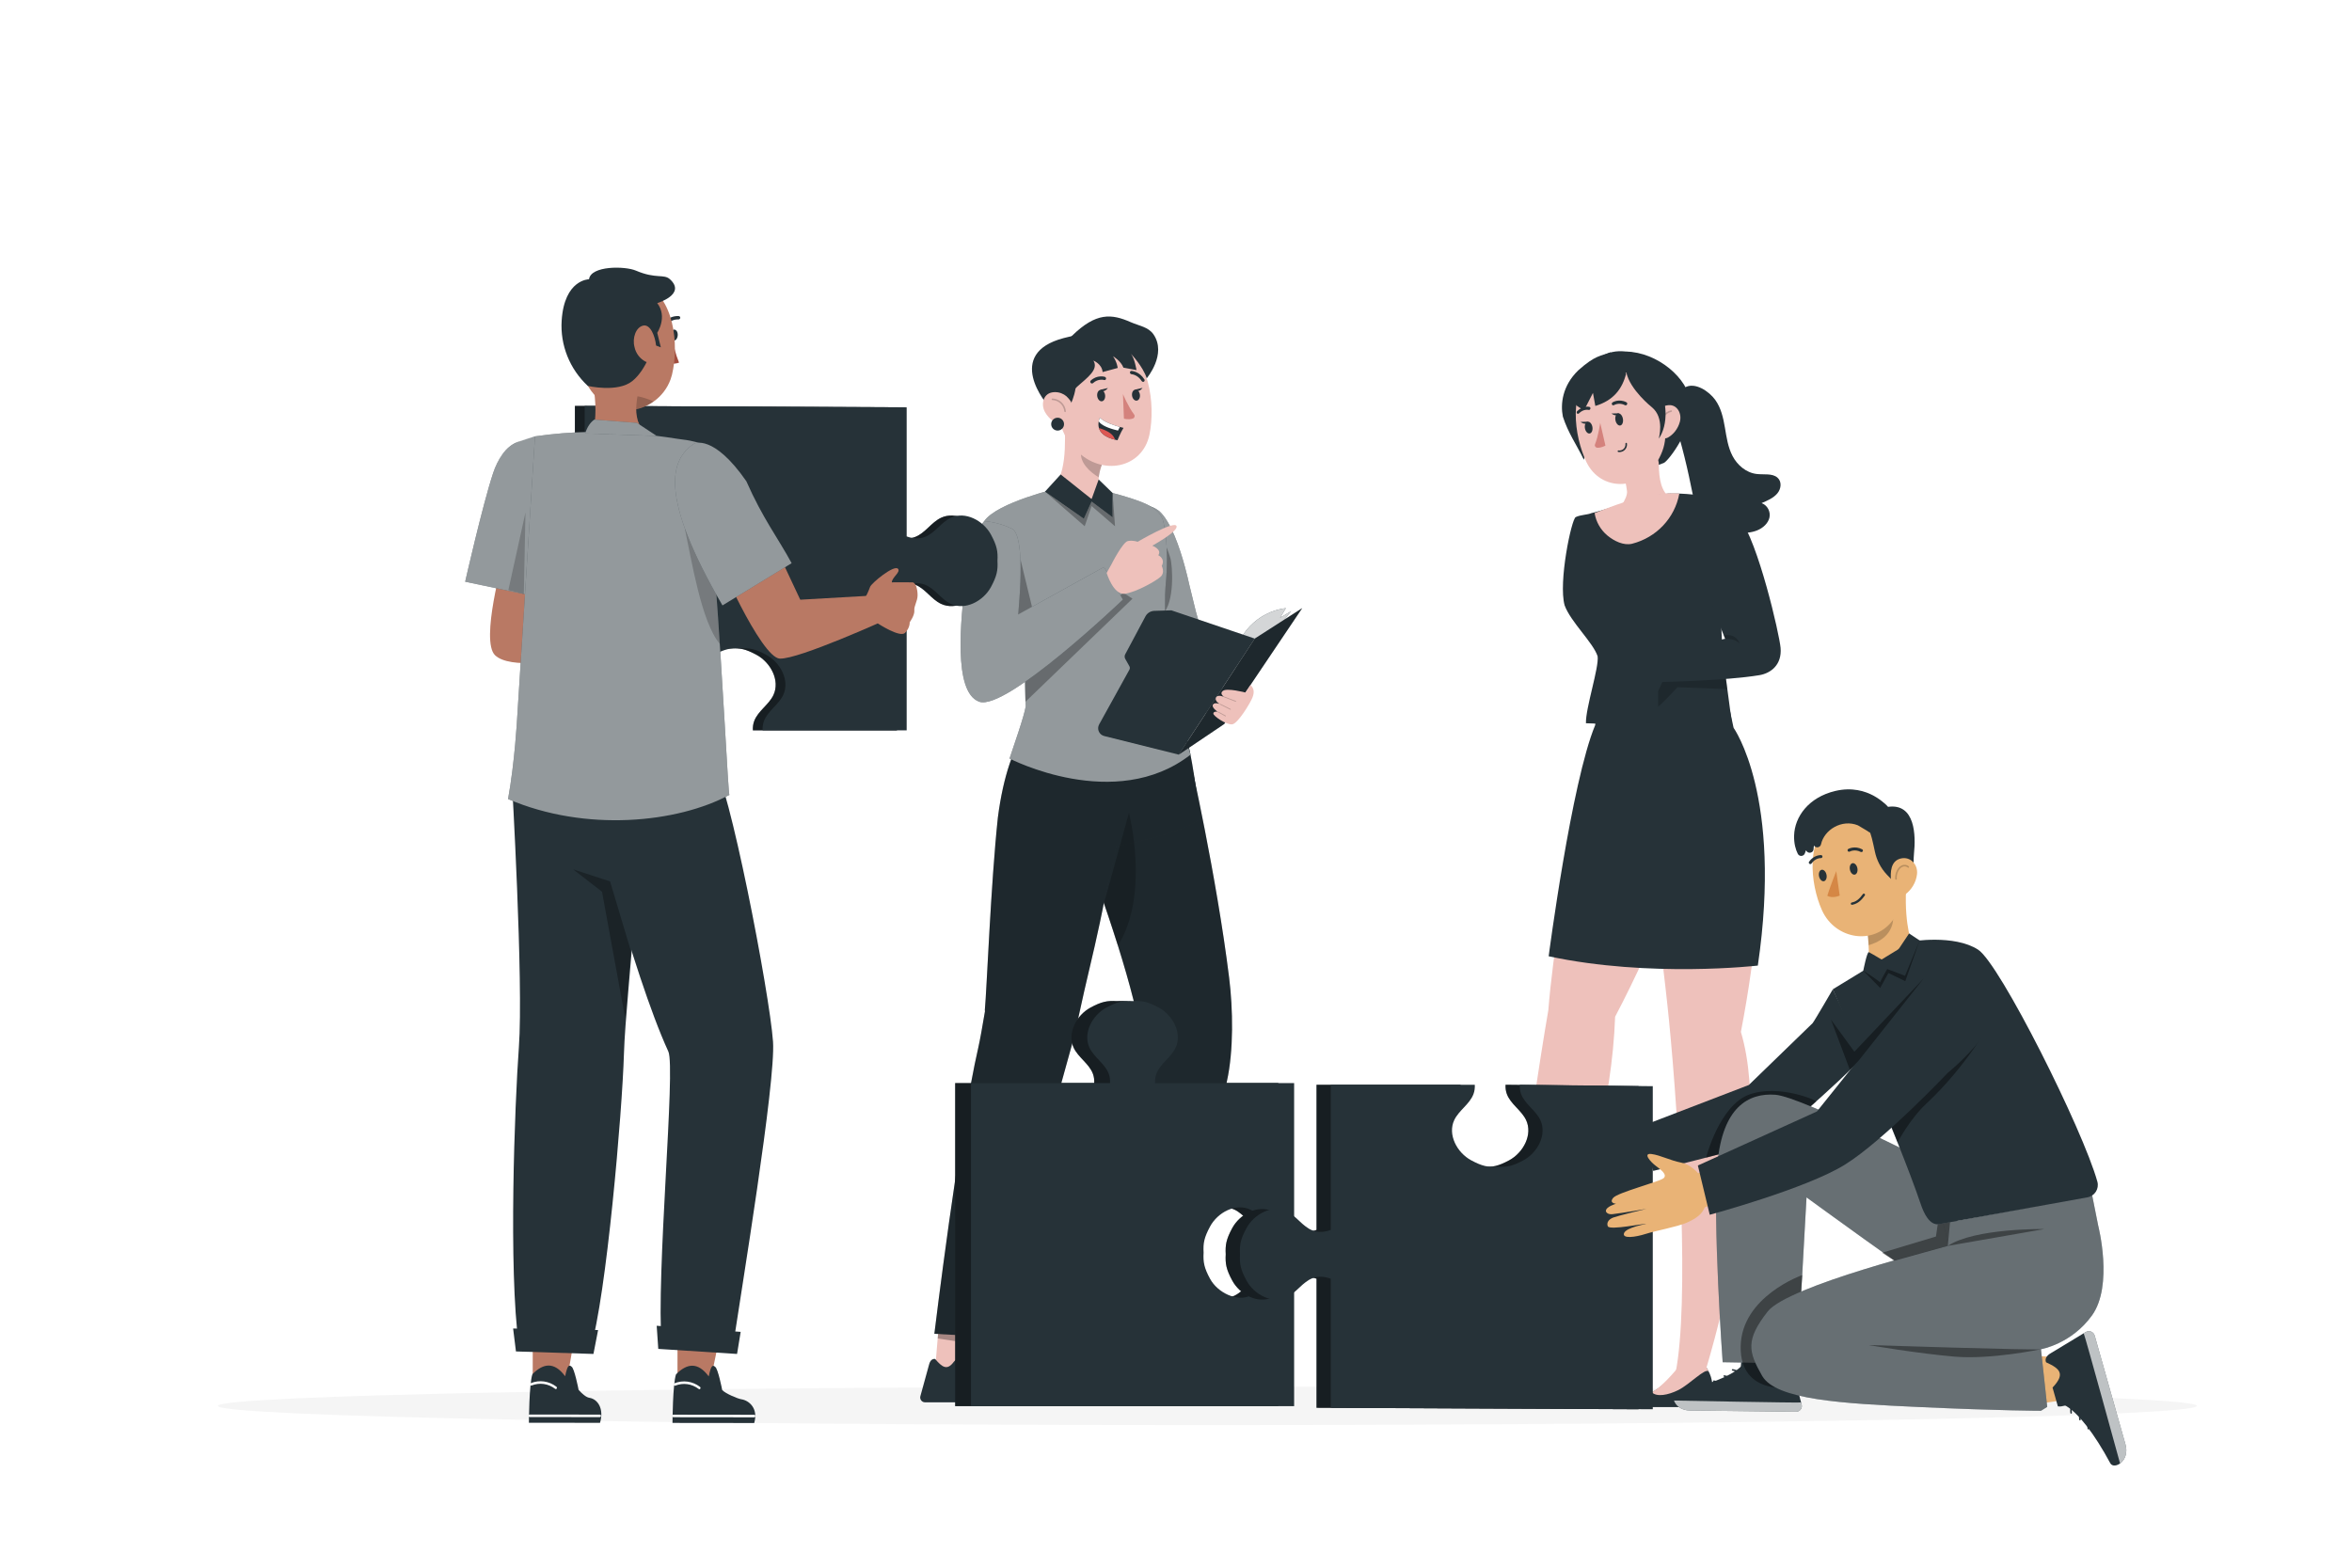 <svg class="animated" id="freepik_stories-forming-team-leadership" xmlns="http://www.w3.org/2000/svg" viewBox="0 0 750 500" version="1.1" xmlns:xlink="http://www.w3.org/1999/xlink" xmlns:svgjs="http://svgjs.com/svgjs"><style>svg#freepik_stories-forming-team-leadership:not(.animated) .animable {opacity: 0;}svg#freepik_stories-forming-team-leadership.animated #freepik--Shadow--inject-71 {animation: 1s 1 forwards cubic-bezier(.36,-0.01,.5,1.38) fadeIn;animation-delay: 0s;}svg#freepik_stories-forming-team-leadership.animated #el5p8nljwtvn2 {animation: 1.3s 1 forwards cubic-bezier(.36,-0.01,.5,1.38) zoomOut;animation-delay: 0s;}svg#freepik_stories-forming-team-leadership.animated #el6bgzomw09qb {animation: 1.3s 1 forwards cubic-bezier(.36,-0.01,.5,1.38) zoomOut;animation-delay: 0.65s;opacity: 0}svg#freepik_stories-forming-team-leadership.animated #freepik--Character_3--inject-71 {animation: 1.3s 1 forwards cubic-bezier(.36,-0.01,.5,1.38) zoomOut;animation-delay: 0s;}svg#freepik_stories-forming-team-leadership.animated #ela7gnsm2o3h8 {animation: 1.3s 1 forwards cubic-bezier(.36,-0.01,.5,1.38) zoomOut;animation-delay: 0s;}svg#freepik_stories-forming-team-leadership.animated #freepik--Character_2--inject-71 {animation: 1.3s 1 forwards cubic-bezier(.36,-0.01,.5,1.38) zoomOut;animation-delay: 0s;}svg#freepik_stories-forming-team-leadership.animated #elgbm8abnhe7b {animation: 1.3s 1 forwards cubic-bezier(.36,-0.01,.5,1.38) zoomOut;animation-delay: 0s;}svg#freepik_stories-forming-team-leadership.animated #freepik--Puzzle_piece--inject-71 {animation: 1.3s 1 forwards cubic-bezier(.36,-0.01,.5,1.38) zoomOut;animation-delay: 0s;}svg#freepik_stories-forming-team-leadership.animated #el0zzeozfdgzwc {animation: 1.6s 1 forwards cubic-bezier(.36,-0.01,.5,1.38) zoomOut;animation-delay: 0s;}svg#freepik_stories-forming-team-leadership.animated #freepik--Character_4--inject-71 {animation: 1.6s 1 forwards cubic-bezier(.36,-0.01,.5,1.38) zoomOut;animation-delay: 0s;}svg#freepik_stories-forming-team-leadership.animated #el1rz1rf302tdi {animation: 1.4s 1 forwards cubic-bezier(.36,-0.01,.5,1.38) zoomOut;animation-delay: 0s;}svg#freepik_stories-forming-team-leadership.animated #freepik--Character_1--inject-71 {animation: 1.4s 1 forwards cubic-bezier(.36,-0.01,.5,1.38) zoomOut;animation-delay: 0s;}            @keyframes fadeIn {                0% {                    opacity: 0;                }                100% {                    opacity: 1;                }            }                    @keyframes zoomOut {                0% {                    opacity: 0;                    transform: scale(1.5);                }                100% {                    opacity: 1;                    transform: scale(1);                }            }        .animator-hidden { display: none; }</style><g id="freepik--Shadow--inject-71" style="transform-origin: 385px 448.394px;" class="animable"><path d="M700.513,448.394c0,3.387-141.26,6.132-315.513,6.132s-315.513-2.745-315.513-6.132,141.26-6.132,315.513-6.132,315.513,2.745,315.513,6.132Z" style="fill: rgb(245, 245, 245); transform-origin: 385px 448.394px;" id="el1i1av98v89c" class="animable"></path></g><g id="freepik--Plant--inject-71" style="transform-origin: 104.683px 361.622px;" class="animable animator-hidden"><g id="elkhzdwmd4n6n" style="transform-origin: 104.683px 361.622px;" class="animable"><g id="eldemrcjq5cba" style="transform-origin: 104.683px 345.093px;" class="animable"><path d="M117.08,274.156c-18.236,21.331-23.562,52.906-13.332,79.038,11.366-10.144,19.37-25.607,19.876-39.132,.507-13.524-3.033-26.836-6.544-39.907Z" style="fill: rgb(38, 50, 56); transform-origin: 111.138px 313.675px;" id="elxbx6rdabkx" class="animable"></path><path d="M113.898,355.659c-6.188,9.481-9.149,21.026-8.29,32.315,9.858-3.432,18.549-14.568,23.759-23.613,5.21-9.045,8.123-19.205,10.774-29.301-10.679,3.758-20.056,11.118-26.243,20.598Z" style="fill: rgb(38, 50, 56); transform-origin: 122.802px 361.518px;" id="el79ix8n4skcg" class="animable"></path><path d="M111.624,311.407c-7.327,26.327-11.058,53.636-11.036,80.965,.006,7.775,.321,15.547,.929,23.298,.037,.478,.788,.482,.75,0-2.136-27.258-.551-54.784,4.742-81.611,1.49-7.55,3.275-15.039,5.339-22.452,.13-.466-.594-.664-.723-.199h0Z" style="fill: rgb(38, 50, 56); transform-origin: 106.476px 363.586px;" id="el9zqj7h0xbac" class="animable"></path><path d="M101.722,396.893c7.484-17.817,17.324-34.507,28.697-50.108,.285-.39-.366-.765-.648-.379-8.903,12.213-16.903,25.087-23.523,38.682-1.859,3.818-3.605,7.69-5.249,11.605-.187,.444,.539,.638,.723,.199h0Z" style="fill: rgb(38, 50, 56); transform-origin: 115.729px 371.693px;" id="ele52n30tw65p" class="animable"></path><path d="M91.108,370.432c5.16,7.906,7.629,17.533,6.913,26.946-8.22-2.862-15.467-12.147-19.811-19.689-4.345-7.542-6.774-16.013-8.984-24.432,8.905,3.134,16.723,9.27,21.883,17.176Z" style="fill: rgb(38, 50, 56); transform-origin: 83.684px 375.317px;" id="elykemd6dlamn" class="animable"></path><path d="M101.499,403.616c-6.139-14.606-14.252-28.144-23.573-40.93-.282-.386-.933-.012-.648,.379,9.279,12.728,17.386,26.21,23.498,40.751,.184,.438,.91,.246,.723-.199h0Z" style="fill: rgb(38, 50, 56); transform-origin: 89.369px 383.293px;" id="elcqhdukbezav" class="animable"></path><path d="M101.788,408.467c11.6-11.935,23.445-23.628,35.044-35.562,.337-.346-.193-.877-.53-.53-11.6,11.935-23.445,23.628-35.044,35.562-.337,.346,.193,.877,.53,.53h0Z" style="fill: rgb(38, 50, 56); transform-origin: 119.045px 390.421px;" id="eljvrsolr9gyf" class="animable"></path><path d="M137.269,367.422c-10.064,9.706-19.234,20.339-27.354,31.721l1.841,.001c7.66-.359,15.096-4.138,19.902-10.114,4.806-5.976,6.902-14.049,5.611-21.608Z" style="fill: rgb(38, 50, 56); transform-origin: 123.779px 383.283px;" id="elax2s0qjrogn" class="animable"></path><g id="ell315ox5456q" style="transform-origin: 89.218px 337.347px;" class="animable"><path d="M89.628,344.274c4.321,7.067,8.393,14.283,12.207,21.636,.222,.429,.87,.05,.648-.379-3.814-7.353-7.886-14.569-12.207-21.636-.251-.411-.9-.035-.648,.379h0Z" style="fill: rgb(38, 50, 56); transform-origin: 96.05px 354.909px;" id="el0zeg8t8ta3t" class="animable"></path><path d="M79.207,308.594c-1.648,7.413-3.283,17.052-3.299,24.771-.017,7.719,2.338,15.251,6.725,20.423s13.241,7.438,16.81,4.478l-20.235-49.672Z" style="fill: rgb(38, 50, 56); transform-origin: 87.675px 334.088px;" id="elpps4d14vufn" class="animable"></path></g></g><rect x="78.981" y="411.913" width="43.964" height="8.148" style="fill: rgb(38, 50, 56); transform-origin: 100.963px 415.987px;" id="elxv87myxbfq7" class="animable"></rect><polygon points="115.825 449.088 88.525 449.088 83.564 418.194 119.744 418.194 115.825 449.088" style="fill: rgb(38, 50, 56); transform-origin: 101.654px 433.641px;" id="el3pz2n9nl9ge" class="animable"></polygon><g id="eleietvltoesu"><polygon points="83.888 420.212 119.488 420.212 119.045 423.71 84.45 423.71 83.888 420.212" style="opacity: 0.2; transform-origin: 101.688px 421.961px;" class="animable"></polygon></g></g></g><g id="freepik--Speech_Bubble_2--inject-71" style="transform-origin: 645.103px 254.773px;" class="animable animator-hidden"><g id="el42kte61sowj" style="transform-origin: 645.103px 254.773px;" class="animable"><g id="elguqjrmphzdk" style="transform-origin: 645.103px 254.773px;" class="animable"><path d="M635.175,235.829c11.107-6.351,25.259-2.496,31.609,8.611,6.351,11.107,2.496,25.259-8.611,31.61-8.574,4.903-18.95,3.702-26.163-2.202l-6.873,1.081,1.635-7.168c-.066-.111-.143-.211-.207-.324-6.351-11.106-2.495-25.258,8.611-31.609Z" style="fill: rgb(38, 50, 56); transform-origin: 646.674px 255.935px;" id="elof4xb9q3mm" class="animable"></path><path d="M622.606,244.758c-.031,0-.062-.006-.092-.018-.129-.051-.191-.196-.141-.325,2.799-7.05,9.421-12.533,16.87-13.967,.133-.027,.267,.063,.292,.198,.026,.136-.062,.267-.198,.293-7.285,1.403-13.762,6.765-16.499,13.661-.039,.098-.133,.158-.232,.158Z" style="fill: rgb(38, 50, 56); transform-origin: 630.949px 237.601px;" id="eljxy4qalvl3" class="animable"></path><path d="M620.612,251.333h-.01c-.138-.006-.245-.122-.24-.26,.047-1.178,.344-2.36,.858-3.419,.06-.125,.211-.176,.334-.116,.124,.061,.176,.21,.115,.334-.484,.997-.764,2.111-.808,3.22-.006,.135-.116,.24-.25,.24Z" style="fill: rgb(38, 50, 56); transform-origin: 621.029px 249.423px;" id="elkr8xjxm2ynm" class="animable"></path></g><polygon points="643.958 264.695 634.18 255.771 637.294 252.359 643.851 258.343 654.746 247.704 657.973 251.009 643.958 264.695" style="fill: rgb(255, 255, 255); transform-origin: 646.077px 256.199px;" id="elli8sso0kfa" class="animable"></polygon></g></g><g id="freepik--Speech_Bubble_1--inject-71" style="transform-origin: 408.854px 107.392px;" class="animable animator-hidden"><g id="eldvmkrovo7uj" style="transform-origin: 408.854px 107.392px;" class="animable"><g id="elhaz7fhx73u" style="transform-origin: 408.854px 107.392px;" class="animable"><path d="M396.577,87.908c11.668-6.78,26.624-2.818,33.404,8.851s2.818,26.624-8.851,33.404c-9.008,5.234-19.96,4.044-27.613-2.13l-7.242,1.191,1.671-7.572c-.07-.117-.152-.222-.221-.34-6.78-11.668-2.817-26.624,8.851-33.404Z" style="fill: rgb(38, 50, 56); transform-origin: 408.854px 109.031px;" id="el9xi052k6bt" class="animable"></path><path d="M430.023,91.384c-.076,0-.151-.035-.2-.101-4.679-6.28-12.76-9.973-20.558-9.408-.138,.009-.258-.094-.267-.231-.011-.138,.094-.257,.231-.268,7.971-.572,16.217,3.196,20.993,9.608,.083,.111,.06,.268-.051,.35-.045,.033-.098,.049-.149,.049Z" style="fill: rgb(38, 50, 56); transform-origin: 419.636px 86.351px;" id="elo8gut6550s" class="animable"></path><path d="M402.089,82.998c-.097,0-.188-.056-.229-.15-.055-.127,.003-.274,.13-.329,1.13-.493,2.38-.753,3.616-.753,.122-.007,.268,.105,.268,.25,0,.138-.112,.25-.25,.25,0-0-.011,0-.018,0-1.168,0-2.349,.246-3.417,.711-.032,.014-.066,.021-.1,.021Z" style="fill: rgb(38, 50, 56); transform-origin: 403.856px 82.382px;" id="elnwb5dh34479" class="animable"></path></g><g id="elhz5xr1g4qof" style="transform-origin: 409.792px 108.571px;" class="animable"><rect x="396.624" y="105.523" width="22.825" height="5.706" style="fill: rgb(255, 255, 255); transform-origin: 408.036px 108.376px;" id="elkjbspky8nms" class="animable"></rect><polygon points="417.339 114.335 417.339 102.806 422.961 108.571 417.339 114.335" style="fill: rgb(255, 255, 255); transform-origin: 420.15px 108.571px;" id="elyjocxvehbpn" class="animable"></polygon></g></g></g><g id="freepik--Character_3--inject-71" style="transform-origin: 494.281px 280.391px;" class="animable"><g id="el5p8nljwtvn2" style="transform-origin: 512.879px 280.391px;" class="animable"><g id="ely1joi52bvsf" style="transform-origin: 502.004px 339.12px;" class="animable"><path d="M546.078,233.047s-.607,10.473-5.722,28.828c-3.208,11.342-7.103,22.479-11.661,33.349-2.551,6.141-5.479,12.659-8.84,19.516-1.512,3.118-3.131,6.289-4.832,9.542-1.957,55.55-33.133,112.019-33.133,112.019-1.728,.891-7.76-.081-7.72-1.835,4.616-7.329,13.699-78.507,19.556-112.275,.364-4.589,.891-9.447,1.538-14.589,1.714-13.631,4.251-28.45,6.748-41.487,3.873-20.541,7.558-36.642,7.558-36.642l10.271,.999,26.237,2.578Z" style="fill: rgb(238, 193, 187); transform-origin: 510.124px 333.053px;" id="el6wi5vsv1wys" class="animable"></path><path d="M481.553,448.284h-1.755l-.499-2.213-5.938,2.699h-15.048s-2.389-2.402,4.764-4.305c.349-.1,.687-.231,1.012-.391,3.819-1.795,9.245-7.841,9.245-7.841h8.246c.255,.383,.481,.784,.675,1.201,.904,1.782,2.456,5.641-.702,10.851Z" style="fill: rgb(38, 50, 56); transform-origin: 470.686px 442.501px;" id="elt4agg4pxmi9" class="animable"></path><path d="M482.255,437.406h0c-1.08-1.215-6.033,4.116-9.663,5.938-3.239,1.606-6.883,2.321-8.503,.688,3.819-1.795,10.621-10.195,10.621-10.195l5.83,.586s1.336,2.2,1.714,2.983Z" style="fill: rgb(238, 193, 187); transform-origin: 473.172px 439.398px;" id="elficilsf8jlj" class="animable"></path></g><g id="elg81irzmiegu" style="transform-origin: 540.125px 337.703px;" class="animable"><path d="M558.333,309.948h0c-.828,5.974-1.894,12.367-3.199,19.178,11.134,37.155-11.769,109.67-11.769,109.67-3.873,.769-7.301,.27-9.042-1.039,4.319-21.85,1.215-78.656-2.146-112.599-.297-3.077-.675-6.465-1.08-10.082-.688-6.127-1.512-12.875-2.389-19.853-1.485-11.674-3.145-23.956-4.643-34.847-1.835-13.159-3.428-24.293-4.251-29.894-.338-2.456-.54-3.846-.54-3.846l32.148,3.482s8.179,9.164,9.447,37.789c.419,14.061-.43,28.132-2.537,42.041Z" style="fill: rgb(238, 193, 187); transform-origin: 540.125px 332.898px;" id="el0wq95oqg9xne" class="animable"></path><path d="M544.162,448.284h-1.795l-.499-2.213-5.925,2.699h-15.035s-2.389-2.402,4.777-4.305c.349-.1,.688-.231,1.012-.391,3.806-1.795,9.245-7.841,9.245-7.841h8.246c.248,.387,.474,.788,.675,1.201,.904,1.782,2.416,5.641-.702,10.851Z" style="fill: rgb(38, 50, 56); transform-origin: 533.281px 442.501px;" id="elnc7z3pfmtye" class="animable"></path><path d="M544.864,437.406h0c-1.093-1.215-6.046,4.116-9.677,5.938-3.239,1.606-6.883,2.321-8.489,.688,3.806-1.795,9.812-9.609,9.812-9.609h6.627s1.336,2.2,1.728,2.983Z" style="fill: rgb(238, 193, 187); transform-origin: 535.781px 439.691px;" id="el1emkfxsjtdt" class="animable"></path></g><g id="el3kquua2ptzw" style="transform-origin: 532.926px 142.607px;" class="animable"><path d="M566.775,152.322c-1.651-1.426-4.318-.879-6.588-1.146-3.446-.405-6.223-2.895-7.706-5.719-1.483-2.825-1.915-5.986-2.443-9.073-.528-3.087-1.211-6.249-3.103-8.869s-6.449-5.868-9.76-3.881l-4.434,6.872c2.661,8.05,4.825,16.234,6.478,24.499,.738,3.691,1.472,7.595,4.151,10.47,2.625,2.816,6.78,4.189,10.857,4.452,2.067,.133,4.205,.001,6.094-.766,1.889-.767,3.497-2.248,3.916-4.072s-.587-3.93-2.508-4.628c1.855-.783,3.784-1.62,5.021-3.089,1.236-1.469,1.504-3.773,.027-5.049Z" style="fill: rgb(38, 50, 56); transform-origin: 550.261px 146.496px;" id="elr0fc0bw30rj" class="animable"></path><g id="el0d49hbc1tldk" style="transform-origin: 518.639px 142.607px;" class="animable"><path d="M503.263,118.126c-5.068,4.904-5.708,10.741-4.903,14.736,1.702,5.283,4.277,8.773,6.697,13.769l8.584-34.299c-3.233,1.277-4.868,.863-10.378,5.794Z" style="fill: rgb(38, 50, 56); transform-origin: 505.856px 129.481px;" id="el791bc6ojxwl" class="animable"></path><path d="M518.55,112.131c9.895,.201,19.827,8.474,20.605,16.501,.777,8.028-7.118,18.386-8.599,19.022l-4.686,1.723s5.169-11.952,3.024-15.145-3.7-3.228-3.7-3.228l-6.643-18.873Z" style="fill: rgb(38, 50, 56); transform-origin: 528.88px 130.754px;" id="elu636bfldhpi" class="animable"></path><path d="M510.149,114.034c5.147-3.64,11.227-1.559,14.835-0,4.064,2.346,6.932,6.317,7.879,10.914,.786,4.315,1.739,9.546-.467,12.272-1.228,1.57-3.06,2.55-5.047,2.703l-24.929-15.806c1.677-3.963,4.337-7.433,7.729-10.082Z" style="fill: rgb(38, 50, 56); transform-origin: 518.089px 125.967px;" id="elmdllk9xpyv" class="animable"></path><g id="el0ucwiqcjmqkq" style="transform-origin: 519.154px 144.14px;" class="animable"><path d="M520.204,172.482c1.949,1.394,3.345,.556,5.371-.739,12.178-7.061,7.175-12.65,7.175-12.65-3.001-2.45-3.741-5.901-3.804-11.354-.011-.157-.032-.314-.065-.468-.137-.704-.489-1.349-1.007-1.845-1.379-1.394-3.627-1.407-5.022-.028l-.004,.004-5.53,2.73h0c-.001,.083-.003,.166-.004,.26,.511,2.896,1.002,5.127,1.304,6.897-.004,.218,.075,.438,.103,.646h0c-.004,.218,.055,.447,.093,.656,.301,2.446-3.146,6.745-4.661,7.893-.906,.763-.557,3.306,6.05,7.999Z" style="fill: rgb(238, 193, 187); transform-origin: 523.778px 158.787px;" id="elszckh4myu3m" class="animable"></path><path d="M529.7,126.774c1.594,10.018,2.487,14.208-1.265,20.489-5.656,9.436-18.004,9.443-22.538,.153-4.01-8.377-5.987-23.314,2.585-29.605,8.572-6.292,19.615-1.065,21.219,8.963Z" style="fill: rgb(238, 193, 187); transform-origin: 516.771px 134.719px;" id="eldhkzcbpt9pd" class="animable"></path><path d="M535.674,134.514c-.617,2.338-2.165,4.12-3.782,5.025-2.433,1.361-4.917-2.47-4.734-5.325,.165-2.571,2.307-4.824,4.986-4.998,2.639-.172,4.237,2.626,3.531,5.299Z" style="fill: rgb(238, 193, 187); transform-origin: 531.495px 134.516px;" id="elnnlpo7dxj0j" class="animable"></path><g id="elphcks7r8c7"><path d="M530.017,135.733c-.117,0-.222-.082-.245-.201-.204-1.021,.009-2.103,.584-2.969,.575-.867,1.489-1.483,2.509-1.691,.132-.029,.267,.06,.295,.195,.027,.135-.06,.267-.195,.295-.891,.181-1.689,.72-2.192,1.477-.502,.757-.688,1.703-.51,2.594,.027,.136-.061,.268-.196,.294-.017,.003-.033,.005-.049,.005Z" style="opacity: 0.2; transform-origin: 531.43px 133.3px;" class="animable"></path></g><g id="elunwqfbaofl" style="transform-origin: 510.828px 135.276px;" class="animable"><g id="elms24nqpram" style="transform-origin: 510.828px 135.276px;" class="animable"><path d="M517.484,133.437c.234,1.056-.099,2.066-.744,2.255-.645,.189-1.357-.514-1.591-1.57-.234-1.056,.099-2.066,.744-2.255,.645-.189,1.357,.514,1.591,1.57Z" style="fill: rgb(38, 50, 56); transform-origin: 516.317px 133.779px;" id="el03cjvdwutzu7" class="animable"></path><path d="M507.753,136.041c.225,1.024-.114,2.007-.757,2.196-.643,.188-1.346-.489-1.571-1.513-.225-1.024,.114-2.007,.757-2.196,.643-.189,1.346,.489,1.571,1.513Z" style="fill: rgb(38, 50, 56); transform-origin: 506.589px 136.383px;" id="elv60cs9gltpg" class="animable"></path><path d="M518.557,129.246c-.122,.048-.259,.046-.381-.017-1.9-.995-3.476-.038-3.494-.027-.234,.142-.529,.069-.657-.174-.127-.243-.04-.558,.196-.705,.082-.051,2.06-1.254,4.418-.018,.235,.123,.322,.43,.195,.686-.062,.123-.162,.211-.276,.256Z" style="fill: rgb(38, 50, 56); transform-origin: 516.429px 128.514px;" id="el91r63tezc6" class="animable"></path><path d="M503.143,131.98c-.108-.006-.211-.058-.284-.154-.15-.199-.117-.512,.073-.7,1.91-1.877,3.842-1.367,3.924-1.343,.23,.064,.354,.331,.276,.597-.077,.265-.326,.428-.556,.365-.075-.021-1.58-.392-3.098,1.101-.098,.096-.22,.141-.334,.134Z" style="fill: rgb(38, 50, 56); transform-origin: 504.96px 130.841px;" id="elyuy3t4zdfw" class="animable"></path><path d="M510.268,134.844s-.542,4.109-1.659,6.88c-.195,.484,.152,1.02,.672,1.066,1.339,.118,2.654-.673,2.654-.673l-1.667-7.274Z" style="fill: rgb(212, 130, 125); transform-origin: 510.244px 138.824px;" id="elhlef1flejwg" class="animable"></path></g><path d="M516.276,131.809l-2.408,.079s1.695,1.352,2.408-.079Z" style="fill: rgb(38, 50, 56); transform-origin: 515.072px 132.138px;" id="el7nvsdecz8e" class="animable"></path><path d="M506.421,134.489l-2.408,.079s1.694,1.352,2.408-.079Z" style="fill: rgb(38, 50, 56); transform-origin: 505.218px 134.817px;" id="el7xjwxgtrvc" class="animable"></path></g></g><path d="M526.688,129.835s-6.887-5.474-8.078-11.012c0,0-21.218-.809-16.13,16.449,0,0-7.181-14.418,9.028-19.938s23.611,15.614,17.441,24.574c-.044-.073,2.01-6.635-2.26-10.073Z" style="fill: rgb(38, 50, 56); transform-origin: 516.003px 127.168px;" id="eldf19cf3ghqt" class="animable"></path><path d="M504.329,118.893c-1.81,2.504-2.775,5.519-2.755,8.608,.395,2.171,3.636,3.202,3.636,3.202l2.747-5.391,.757,4.158c5.793-1.725,8.638-5.486,9.836-10.384l-4.367-5.284s-8.202,3.034-9.854,5.092Z" style="fill: rgb(38, 50, 56); transform-origin: 510.062px 122.252px;" id="elrglg06u8j0l" class="animable"></path></g><path d="M516.401,144.187c-.123,0-.247-.01-.369-.03-.136-.022-.229-.15-.207-.287,.022-.135,.146-.23,.287-.207,.584,.094,1.215-.104,1.641-.52,.425-.415,.64-1.039,.559-1.628-.019-.137,.077-.263,.214-.281,.15-.025,.263,.078,.282,.214,.101,.743-.169,1.53-.705,2.053-.448,.438-1.075,.685-1.701,.685Z" style="fill: rgb(38, 50, 56); transform-origin: 517.325px 142.709px;" id="elljptgl4q7ef" class="animable"></path></g><path d="M508.95,226.636h42.688l1.161,5.506s15.683,21.702,7.733,75.822c0,0-34.348,3.968-66.698-2.969,0,0,7.261-55.604,14.846-73.757l.27-4.602Z" style="fill: rgb(38, 50, 56); transform-origin: 528.308px 267.865px;" id="el1fvc0ofues" class="animable"></path><g id="eli7vf34j3kin" style="transform-origin: 533.101px 194.977px;" class="animable"><path d="M549.483,209.854l3.035,22.701-46.798-1.886c-.123-4.877,4.227-17.82,3.724-21.358-1.42-4.372-8.609-10.97-10.523-16.252-2.041-7.335,2.173-27.503,3.547-28.143,1.666-.775,3.743-.705,5.02-1.267,4.967-1.169,16.268-5.205,21.332-5.835,.98-.092,1.953-.269,2.921-.381,0,0,19.147-.922,19.994,6.869,.084,.433-4.564,20.869-2.253,45.552Z" style="fill: rgb(38, 50, 56); transform-origin: 525.446px 194.977px;" id="el133kar2sdrua" class="animable"></path><g id="el6hfh17imvgn"><path d="M528.732,225.298c.626-.082,6.183-6.118,6.183-6.118l15.896,.602-.768-5.748c.472-.372-18.574,.496-18.574,.496l-2.736,5.933v4.835Z" style="isolation: isolate; opacity: 0.2; transform-origin: 539.771px 219.619px;" class="animable"></path></g><path d="M544.507,159.244c.819,.102,4.147-1.783,10.156,5.934,6.008,7.717,12.744,37.136,13.124,41.428,.483,5.451-3.15,8.138-6.772,8.736-10.868,1.794-30.927,2.156-30.927,2.156v-9.24l20.014-4.531s-11.358-27.342-9.565-34.387c1.793-7.044,3.971-10.097,3.971-10.097Z" style="fill: rgb(38, 50, 56); transform-origin: 548.958px 188.305px;" id="el5t4yw5t387x" class="animable"></path></g><path d="M535.505,157.407c-1.446,7.855-7.32,14.021-15.055,16.013-2.713,.652-5.745-.849-7.89-2.626-2.174-1.814-3.621-4.35-4.077-7.144,9.42-3.713,17.951-6.898,27.022-6.242Z" style="fill: rgb(238, 193, 187); transform-origin: 521.995px 165.448px;" id="elwn0i06vo5rr" class="animable"></path><g id="elq2ldrla0hn"><path d="M550.101,203.728s3.253-.184,4.633,1.589c0,0-.831-3.399-5.08-2.685l.447,1.095Z" style="isolation: isolate; opacity: 0.2; transform-origin: 552.194px 203.925px;" class="animable"></path></g></g><g id="el6bgzomw09qb" style="transform-origin: 476.829px 224.597px;" class="animable"><path d="M523.623,263.019v-103.037h-102.892v41.168c1.865,.709,7.958,1.175,9.811,.485,3.247-1.21,1.128-4.952,4.263-6.428,4.626-2.178,10.389,.892,12.814,5.393,1.881,3.492,2.234,5.321,2.061,8.338,.173,3.017-.18,4.846-2.061,8.338-2.425,4.502-8.188,7.571-12.814,5.393-3.135-1.476-.586-5.125-3.833-6.335-1.853-.69-8.377-.317-10.242,.392v46.294h46.011c.055,1.005-.06,2.01-.415,2.963-1.21,3.248-4.662,5.18-6.138,8.315-2.178,4.626,.892,10.389,5.393,12.814,3.492,1.881,5.321,2.234,8.338,2.061,3.017,.173,4.846-.18,8.338-2.061,4.502-2.425,7.571-8.188,5.393-12.814-1.476-3.135-4.928-5.068-6.138-8.315-.355-.953-.47-1.958-.415-2.963h42.525Z" style="fill: rgb(38, 50, 56); transform-origin: 472.178px 224.597px;" id="elgvr9hyt5s" class="animable"></path><g id="elu9ai9g2f6qg" style="transform-origin: 479.383px 224.597px;" class="animable"><path d="M528.732,263.019v-103.037h-102.892v41.168c1.865,.709,3.907,.885,5.76,.195,3.247-1.21,5.18-4.662,8.315-6.138,4.626-2.178,10.389,.892,12.814,5.393,1.881,3.492,2.234,5.321,2.061,8.338,.173,3.017-.18,4.846-2.061,8.338-2.425,4.502-8.188,7.571-12.814,5.393-3.135-1.476-5.068-4.928-8.315-6.138-1.853-.69-3.895-.514-5.76,.195v46.294h46.011c.055,1.005-.06,2.01-.415,2.963-1.21,3.248-4.662,5.18-6.138,8.315-2.178,4.626,.892,10.389,5.394,12.814,3.492,1.881,5.321,2.234,8.338,2.061,3.017,.173,4.846-.18,8.338-2.061,4.502-2.425,7.571-8.188,5.393-12.814-1.476-3.135-4.928-5.068-6.138-8.315-.355-.953-.47-1.958-.415-2.963h42.525Z" style="fill: rgb(38, 50, 56); transform-origin: 477.286px 224.597px;" id="elzxzb0nl5km" class="animable"></path><g id="el88h22dmidmp"><g style="opacity: 0.3; transform-origin: 477.286px 224.597px;" class="animable"><path d="M528.732,263.019v-103.037h-102.892v41.168c1.865,.709,3.907,.885,5.76,.195,3.247-1.21,5.18-4.662,8.315-6.138,4.626-2.178,10.389,.892,12.814,5.393,1.881,3.492,2.234,5.321,2.061,8.338,.173,3.017-.18,4.846-2.061,8.338-2.425,4.502-8.188,7.571-12.814,5.393-3.135-1.476-5.068-4.928-8.315-6.138-1.853-.69-3.895-.514-5.76,.195v46.294h46.011c.055,1.005-.06,2.01-.415,2.963-1.21,3.248-4.662,5.18-6.138,8.315-2.178,4.626,.892,10.389,5.394,12.814,3.492,1.881,5.321,2.234,8.338,2.061,3.017,.173,4.846-.18,8.338-2.061,4.502-2.425,7.571-8.188,5.393-12.814-1.476-3.135-4.928-5.068-6.138-8.315-.355-.953-.47-1.958-.415-2.963h42.525Z" style="fill: rgb(255, 255, 255); transform-origin: 477.286px 224.597px;" id="elmd8azqufib" class="animable"></path></g></g><g id="elxy2u2dtj30q" style="transform-origin: 526.48px 213.403px;" class="animable"><path d="M528.732,210.065s-6.907,1.726-7.663,3.351c-.756,1.625,1.799,1.501,1.799,1.501,0,0-2.803,.31-2.832,1.518-.035,1.45,2.641,1.307,2.641,1.307,0,0-2.278,.347-2.232,1.423,.048,1.116,3.08,1.17,3.08,1.17,0,0-1.558,.547-1.103,1.278,.455,.73,6.889,.969,8.783-.235,1.894-1.204,1.902-9.471,1.533-11.275-.369-1.804-1.738-2.777-4.004-5.516v5.48h0Z" style="fill: rgb(238, 193, 187); transform-origin: 526.48px 213.403px;" id="eledls3lonbh4" class="animable"></path><g id="el3zchb8raxfa"><path d="M522.874,215.052l.012-.001,4.861-.774c.065-.011,.11-.079,.1-.153-.01-.074-.074-.127-.136-.116l-4.861,.774c-.065,.011-.11,.079-.1,.153,.01,.07,.064,.12,.125,.117Z" style="opacity: 0.2; transform-origin: 525.298px 214.53px;" class="animable"></path></g><g id="elglujixfpoc"><path d="M522.822,217.87l.003-0,4.728-.372c.066-.005,.115-.07,.109-.144-.005-.075-.053-.119-.129-.126l-4.728,.372c-.066,.005-.115,.07-.109,.144,.005,.074,.061,.13,.126,.126Z" style="opacity: 0.2; transform-origin: 525.179px 217.549px;" class="animable"></path></g><g id="el7tkndot1oa"><path d="M523.692,220.462l3.521-.176c.066-.003,.116-.067,.113-.141-.004-.075-.06-.133-.126-.13l-3.521,.176c-.066,.003-.116,.067-.113,.141,.004,.075,.06,.133,.126,.13Z" style="opacity: 0.2; transform-origin: 525.446px 220.239px;" class="animable"></path></g></g></g><g id="el1tph7k96gas" style="transform-origin: 452.496px 211.652px;" class="animable"><path d="M449.755,207.338s7.397,2.067,8.153,3.692c.757,1.625-1.799,1.501-1.799,1.501,0,0,2.803,.31,2.833,1.518,.035,1.45-2.641,1.307-2.641,1.307,0,0,2.278,.346,2.232,1.423-.048,1.116-3.08,1.17-3.08,1.17,0,0,1.558,.547,1.103,1.278-.455,.73-6.889,.969-8.783-.235-1.894-1.204-1.902-9.471-1.533-11.275,.369-1.804,.52-1.506,2.786-4.246l.413,1.534c.112,.417,.187,.843,.224,1.273l.091,1.06Z" style="fill: rgb(238, 193, 187); transform-origin: 452.496px 211.652px;" id="elb5fwrg82gxk" class="animable"></path><g id="el2c1ii93zjmy"><path d="M456.103,212.666l-.012-.001-4.861-.774c-.065-.011-.11-.079-.1-.153,.01-.074,.074-.127,.136-.116l4.861,.774c.065,.011,.11,.079,.1,.153-.01,.07-.064,.12-.125,.117Z" style="opacity: 0.2; transform-origin: 453.679px 212.144px;" class="animable"></path></g><g id="el20r0tfe5xy6"><path d="M456.155,215.485l-.003-0-4.728-.372c-.066-.005-.115-.07-.109-.144,.005-.075,.053-.12,.129-.126l4.728,.372c.066,.005,.115,.07,.109,.144-.005,.074-.061,.129-.126,.126Z" style="opacity: 0.2; transform-origin: 453.797px 215.163px;" class="animable"></path></g><g id="eltr20301u33f"><path d="M455.285,218.076l-3.521-.176c-.066-.003-.117-.067-.113-.141,.004-.074,.06-.133,.126-.13l3.521,.176c.066,.003,.116,.067,.113,.142-.004,.074-.06,.133-.126,.129Z" style="opacity: 0.2; transform-origin: 453.531px 217.853px;" class="animable"></path></g></g></g></g><g id="freepik--Character_2--inject-71" style="transform-origin: 354.341px 274.108px;" class="animable"><g id="ela7gnsm2o3h8" style="transform-origin: 354.341px 274.108px;" class="animable"><g id="eld18paekho4f" style="transform-origin: 310.951px 428.739px;" class="animable"><polygon points="298.181 436.758 308.392 437.757 315.94 411.903 300.404 410.212 298.181 436.758" style="fill: rgb(238, 193, 187); transform-origin: 307.06px 423.985px;" id="eltc28cgkdo9" class="animable"></polygon><g id="elsuiur9him1" style="transform-origin: 310.951px 439.423px;" class="animable"><path d="M309.872,433.248h-3.646c-.825,0-1.588,.417-2.075,1.083-2.103,2.872-3.683,1.786-5.97-.913-1.454-.17-1.845,1.499-1.964,1.947l-2.726,9.914c-.237,.828,.242,1.691,1.07,1.928,.147,.042,.3,.062,.453,.06h28.886c4.594,0,5.546-4.63,3.654-5.058-8.51-1.881-14.536-4.385-17.166-6.86-.488-.433,.013-.758-.517-2.1Z" style="fill: rgb(38, 50, 56); transform-origin: 310.951px 440.258px;" id="elya2nmn58sdh" class="animable"></path><path d="M317.783,436.067c.384-.276,.613-.718,.619-1.19,.032-.254-.083-.503-.297-.643-1.143-.809-5.701,1.321-6.213,1.571-.057,.02-.102,.065-.122,.122-.038,.105,.017,.221,.122,.259,1.12,.265,2.265,.413,3.416,.44,.864,.082,1.731-.114,2.476-.559Zm.036-1.488c.093,.058,.14,.167,.119,.274-.019,.341-.184,.658-.452,.869-1.036,.774-3.535,.441-4.88,.19,1.892-.833,4.582-1.773,5.213-1.333Z" style="fill: rgb(38, 50, 56); transform-origin: 315.082px 435.348px;" id="elqojp4fx1lgj" class="animable"></path><path d="M312.046,436.234c1.369-.571,4.237-2.821,4.082-4.011-.024-.25-.202-.547-.821-.631-2.499-.286-3.571,4.202-3.571,4.392-.025,.077-.001,.161,.06,.214,.046,.014,.096,.014,.143,0l.107,.036Zm3.178-4.273c.464,.048,.464,.214,.464,.274,.131,.726-1.952,2.595-3.44,3.38,.309-1.047,1.226-3.666,2.809-3.666l.167,.012Z" style="fill: rgb(38, 50, 56); transform-origin: 313.931px 433.907px;" id="el1qf94ehyxbw" class="animable"></path><path d="M309.307,438.307c-.046,0-.092-.013-.133-.038-.117-.074-.152-.229-.078-.345,.716-1.139,1.94-1.928,3.274-2.11,.133-.015,.263,.077,.281,.214,.019,.137-.077,.263-.214,.282-1.188,.162-2.28,.865-2.918,1.88-.047,.076-.128,.117-.211,.117Z" style="fill: rgb(38, 50, 56); transform-origin: 310.855px 437.059px;" id="elo552ofur04b" class="animable"></path><path d="M311.572,440.012c-.046,0-.092-.013-.133-.038-.117-.074-.152-.229-.078-.345,.717-1.14,1.941-1.928,3.274-2.109,.133-.017,.262,.077,.281,.214,.019,.138-.077,.264-.214,.282-1.188,.161-2.279,.864-2.918,1.879-.047,.076-.128,.117-.211,.117Z" style="fill: rgb(38, 50, 56); transform-origin: 313.12px 438.765px;" id="elzlkhdtjt5b" class="animable"></path><path d="M314.392,441.446c-.046,0-.092-.013-.133-.038-.117-.074-.152-.229-.078-.345,.716-1.139,1.94-1.928,3.274-2.11,.133-.014,.263,.077,.281,.214,.019,.137-.077,.263-.214,.282-1.188,.162-2.28,.865-2.918,1.88-.047,.076-.128,.117-.211,.117Z" style="fill: rgb(38, 50, 56); transform-origin: 315.94px 440.199px;" id="elonwbqp4pym" class="animable"></path></g><g id="el7kynzmzxg07"><polygon points="311.951 425.567 311.025 428.738 299.007 426.892 299.225 424.293 311.951 425.567" style="opacity: 0.3; transform-origin: 305.479px 426.515px;" class="animable"></polygon></g></g><g id="eleg4i6241c1l" style="transform-origin: 370.396px 428.739px;" class="animable"><polygon points="357.625 436.758 367.837 437.757 375.384 411.903 359.849 410.212 357.625 436.758" style="fill: rgb(238, 193, 187); transform-origin: 366.505px 423.985px;" id="elo5rpol0ob6d" class="animable"></polygon><g id="el8gqfuhybd3g" style="transform-origin: 370.396px 439.423px;" class="animable"><path d="M369.316,433.248h-3.646c-.825,0-1.588,.417-2.076,1.083-2.102,2.872-3.682,1.786-5.969-.913-1.454-.17-1.845,1.499-1.964,1.947l-2.726,9.914c-.237,.828,.242,1.691,1.07,1.928,.147,.042,.3,.062,.453,.06h28.886c4.594,0,5.546-4.63,3.654-5.058-8.51-1.881-14.536-4.385-17.166-6.86-.488-.433,.013-.758-.517-2.1Z" style="fill: rgb(38, 50, 56); transform-origin: 370.396px 440.258px;" id="elwzgpuvsv979" class="animable"></path><path d="M377.228,436.067c.384-.276,.613-.718,.619-1.19,.032-.254-.083-.503-.298-.643-1.143-.809-5.701,1.321-6.213,1.571-.057,.02-.102,.065-.122,.122-.038,.105,.017,.221,.122,.259,1.12,.265,2.265,.413,3.416,.44,.864,.082,1.731-.114,2.476-.559Zm.036-1.488c.093,.058,.14,.167,.119,.274-.019,.341-.184,.658-.452,.869-1.036,.774-3.535,.441-4.88,.19,1.892-.833,4.582-1.773,5.213-1.333Z" style="fill: rgb(38, 50, 56); transform-origin: 374.527px 435.348px;" id="el4227a7cf9v2" class="animable"></path><path d="M371.491,436.234c1.369-.571,4.237-2.821,4.082-4.011-.024-.25-.202-.547-.821-.631-2.499-.286-3.571,4.202-3.571,4.392-.025,.077-.001,.161,.06,.214,.047,.014,.096,.014,.143,0l.107,.036Zm3.178-4.273c.464,.048,.464,.214,.464,.274,.131,.726-1.952,2.595-3.44,3.38,.309-1.047,1.226-3.666,2.809-3.666l.167,.012Z" style="fill: rgb(38, 50, 56); transform-origin: 373.376px 433.907px;" id="elri5bm24exx" class="animable"></path><path d="M368.751,438.307c-.046,0-.092-.013-.133-.038-.117-.074-.152-.229-.078-.345,.716-1.139,1.94-1.928,3.274-2.11,.133-.015,.262,.077,.281,.214s-.077,.263-.214,.282c-1.188,.162-2.28,.865-2.918,1.88-.047,.076-.128,.117-.211,.117Z" style="fill: rgb(38, 50, 56); transform-origin: 370.299px 437.059px;" id="elc5g46jxlz1g" class="animable"></path><path d="M371.017,440.012c-.046,0-.092-.013-.133-.038-.117-.074-.152-.229-.078-.345,.717-1.14,1.941-1.928,3.274-2.109,.132-.017,.262,.077,.281,.214,.019,.138-.077,.264-.214,.282-1.188,.161-2.279,.864-2.918,1.879-.047,.076-.128,.117-.211,.117Z" style="fill: rgb(38, 50, 56); transform-origin: 372.565px 438.765px;" id="el55wyimjs1kc" class="animable"></path><path d="M373.836,441.446c-.046,0-.092-.013-.133-.038-.117-.074-.152-.229-.078-.345,.717-1.139,1.941-1.928,3.274-2.11,.149-.009,.264,.078,.282,.214,.019,.137-.077,.263-.214,.282-1.189,.162-2.28,.865-2.919,1.88-.047,.076-.128,.117-.211,.117Z" style="fill: rgb(38, 50, 56); transform-origin: 375.384px 440.199px;" id="elwlkzs8vhe8o" class="animable"></path></g><g id="elb98xap0c0mi"><polygon points="371.395 425.567 370.47 428.738 358.451 426.892 358.669 424.293 371.395 425.567" style="opacity: 0.3; transform-origin: 364.923px 426.515px;" class="animable"></polygon></g></g><g id="elqq93zxxtg4n" style="transform-origin: 345.411px 328.794px;" class="animable"><g id="els8wukvy4ai" style="transform-origin: 345.411px 328.794px;" class="animable"><path d="M379.452,241.924s8.464,37.377,12.498,69.933c1.23,9.922,1.464,23.192-.708,32.961l-16.314,81.103-20.529-2.056c3.226-34.978,7.722-78.119,9.01-96.474-4.516-21.509-14.138-47.546-23.598-73.439l39.641-12.028Z" style="fill: rgb(38, 50, 56); transform-origin: 366.344px 333.923px;" id="elcd6k6icylth" class="animable"></path><g id="elojhthxv9iq"><g style="isolation: isolate; opacity: 0.2; transform-origin: 366.344px 333.923px;" class="animable"><path d="M379.452,241.924s8.464,37.377,12.498,69.933c1.23,9.922,1.464,23.192-.708,32.961l-16.314,81.103-20.529-2.056c3.226-34.978,7.722-78.119,9.01-96.474-4.516-21.509-14.138-47.546-23.598-73.439l39.641-12.028Z" id="elnvk1jhz17ob" style="transform-origin: 366.344px 333.923px;" class="animable"></path></g></g><path d="M311.996,333.923c.464-2.023,1.206-6.132,2.116-11.551-.028-.006-.058-.013-.085-.019,.667-7.167,1.901-40.408,4.168-61.61,1.742-13.505,5.194-22.644,8.669-27.119,.179-.23,.343-.439,.493-.625,.577-.721,.928-1.117,.928-1.117,.661,.165,1.317,.319,1.971,.462,.245,.054,.488,.106,.73,.157,24.538,5.131,46.132-1.319,46.132-1.319,2.259,5.579,3.946,17.474,5.594,29.809-2.567,2.817-13.831,6.471-26.753,8.893l-3.685,16.666c-1.939,10.333-4.429,20.468-6.544,29.594l-2.21,9.995c-.134,.655-.266,1.306-.391,1.944-1.121,5.746-27.802,98.325-27.802,98.325l-17.383-1.018s7.764-64.075,14.051-91.466Z" style="fill: rgb(38, 50, 56); transform-origin: 340.329px 328.794px;" id="ele4sqvx3hge" class="animable"></path><g id="el81umpzy0lly"><path d="M311.996,333.923c.464-2.023,1.206-6.132,2.116-11.551-.028-.006-.058-.013-.085-.019,.667-7.167,1.901-40.408,4.168-61.61,1.742-13.505,5.194-22.644,8.669-27.119,.179-.23,.343-.439,.493-.625,.577-.721,.928-1.117,.928-1.117,.661,.165,1.317,.319,1.971,.462,.245,.054,.488,.106,.73,.157,24.538,5.131,46.132-1.319,46.132-1.319,2.259,5.579,3.946,17.474,5.594,29.809-2.567,2.817-13.831,6.471-26.753,8.893l-3.685,16.666c-1.939,10.333-4.429,20.468-6.544,29.594l-2.21,9.995c-.134,.655-.266,1.306-.391,1.944-1.121,5.746-27.802,98.325-27.802,98.325l-17.383-1.018s7.764-64.075,14.051-91.466Z" style="isolation: isolate; opacity: 0.2; transform-origin: 340.329px 328.794px;" class="animable"></path></g></g><g id="el1opocaegkpt"><path d="M352.037,288.09c-.068,.34,7.961-28.842,7.961-28.842,0,0,6.759,26.054-3.526,42.35l-4.435-13.508Z" style="isolation: isolate; opacity: 0.2; transform-origin: 357.107px 280.423px;" class="animable"></path></g></g><g id="el8ypj7thecuc" style="transform-origin: 349.197px 134.765px;" class="animable"><path d="M334.762,156.428s4.082,3.139,9.339,7.669c1.095,.944,2.3,1.76,3.577,2.438,3.445,1.829,6.584,2.876,7.434,1.216,.189-.365,.335-.761,.442-1.175,.722-2.781,.426-6.69-1.822-8.479-2.534-2.017-3.756-3.743-3.299-6.474,.24-1.548,.8-3.146,1.455-4.699l-1.994-2.332-10.431-10.527c.261,7.029,.793,18.548-4.701,22.364Z" style="fill: rgb(238, 193, 187); transform-origin: 345.334px 151.323px;" id="elvluk99phctn" class="animable"></path><g id="eliesryeo5xs"><path d="M350.349,152.221c-2.869-1.703-6.016-4.657-5.639-8.032,.168-1.421,.475-2.768,.815-3.631l5.827,7.715c-.478,1.244-.653,2.066-1.003,3.948Z" style="opacity: 0.2; transform-origin: 348.015px 146.39px;" class="animable"></path></g><path d="M336.51,122.77c.982,10.717,1.171,15.262,6.702,20.882,8.319,8.453,21.117,5.609,23.321-5.014,1.983-9.562,.044-25.482-10.477-29.986-10.366-4.438-20.527,3.4-19.545,14.118Z" style="fill: rgb(238, 193, 187); transform-origin: 351.834px 127.993px;" id="elh1i5122clrp" class="animable"></path><path d="M349.86,126.15c.056,1.003,.672,1.829,1.377,1.843,.705,.015,1.231-.786,1.175-1.79-.056-1.003-.672-1.829-1.377-1.843-.705-.015-1.231,.786-1.175,1.79Z" style="fill: rgb(38, 50, 56); transform-origin: 351.136px 126.176px;" id="el9wybtqcgsmw" class="animable"></path><path d="M360.967,125.998c.056,.972,.672,1.772,1.374,1.787,.703,.015,1.227-.761,1.171-1.734-.056-.972-.671-1.772-1.374-1.787-.703-.015-1.227,.761-1.17,1.734Z" style="fill: rgb(38, 50, 56); transform-origin: 362.239px 126.025px;" id="elelr85axop8r" class="animable"></path><path d="M348.156,122.31c.137,.015,.275-.025,.381-.122,1.651-1.529,3.51-.992,3.532-.986,.276,.08,.554-.076,.617-.357,.062-.281-.113-.576-.392-.66-.097-.029-2.43-.705-4.479,1.193-.204,.189-.208,.524-.009,.748,.096,.107,.222,.17,.35,.184Z" style="fill: rgb(38, 50, 56); transform-origin: 350.179px 121.179px;" id="elfkwvwwyltm" class="animable"></path><path d="M364.396,121.776c.127,.031,.261,.015,.376-.057,.236-.147,.297-.472,.138-.725-1.605-2.537-3.99-2.691-4.092-2.696-.285-.015-.512,.209-.507,.502,.005,.292,.24,.541,.525,.557,.094,.005,1.943,.152,3.219,2.169,.083,.13,.208,.216,.342,.249Z" style="fill: rgb(38, 50, 56); transform-origin: 362.654px 120.045px;" id="elcokhexgdhlr" class="animable"></path><path d="M341.077,129.494s3.307-4.999,1.944-14.733c-.229-1.632,.804-3.177,2.422-3.491,4.624-.898,10.806-6.731,18.348,4.854,0,0-3.597-13.877-24.657-8.286-18.742,4.975-5.91,20.86-3.977,22.494,1.933,1.634,5.919-.837,5.919-.837Z" style="fill: rgb(38, 50, 56); transform-origin: 346.434px 118.7px;" id="elfoceiohh86l" class="animable"></path><path d="M333.268,131.505c1.266,2.198,3.323,3.578,5.209,4.051,2.837,.711,4.302-3.85,3.333-6.692-.872-2.558-3.659-4.252-6.42-3.694-2.72,.55-3.57,3.822-2.122,6.335Z" style="fill: rgb(238, 193, 187); transform-origin: 337.339px 130.347px;" id="elj35kepekqyi" class="animable"></path><g id="el3i1cxvl96bz" style="transform-origin: 354.265px 136.819px;" class="animable"><path d="M358.265,136.468c-.873,1.343-1.921,3.945-1.921,3.945-.253-.052-.506-.105-.755-.171-3.412-.798-4.731-2.296-5.159-3.715-.231-.777-.185-1.537-.07-2.138,.127-.697,.376-1.165,.376-1.165,1.556,1.504,4.68,2.493,6.37,2.952,.706,.2,1.159,.29,1.159,.29Z" style="fill: rgb(38, 50, 56); transform-origin: 354.265px 136.819px;" id="el4ry7fkf16x3" class="animable"></path><path d="M357.106,136.178l-.597,1.149c-3.212-.76-5.371-1.726-6.15-2.936,.127-.697,.376-1.165,.376-1.165,1.556,1.504,4.68,2.493,6.37,2.952Z" style="fill: rgb(255, 255, 255); transform-origin: 353.733px 135.276px;" id="elkr7bs32b6er" class="animable"></path><path d="M355.588,140.243c-3.412-.798-4.731-2.296-5.159-3.715,1.152,.317,2.506,.827,3.613,1.638,.849,.616,1.297,1.366,1.546,2.077Z" style="fill: rgb(220, 87, 83); transform-origin: 353.009px 138.385px;" id="elvuyhvpsiujo" class="animable"></path></g><path d="M358.086,125.705s1.677,4.012,3.568,6.513c.331,.437,.126,1.075-.388,1.264-1.323,.487-2.872,.046-2.872,.046l-.308-7.823Z" style="fill: rgb(212, 130, 125); transform-origin: 359.951px 129.708px;" id="elowskd1rl1t" class="animable"></path><path d="M350.82,124.336l2.46-.581s-1.345,1.834-2.46,.581Z" style="fill: rgb(38, 50, 56); transform-origin: 352.05px 124.264px;" id="ellftb1t8uw4n" class="animable"></path><path d="M361.884,124.29l2.46-.581s-1.345,1.834-2.46,.581Z" style="fill: rgb(38, 50, 56); transform-origin: 363.114px 124.218px;" id="elyl82h1nh2c" class="animable"></path><path d="M365.666,120.657s6.491-7.679,2.16-14.008c-1.627-2.379-4.616-2.733-7.253-3.895-6.085-2.681-11.017-3.223-18.783,4.389-8.08,7.919-9.542,10.585-.629,20.342,0,0-.962-1.276,2.333-4.178,3.295-2.903,6.931-5.485,5.166-8.3,0,0,2.739,1.056,2.935,3.663l4.818-1.316s-.209-1.863-1.484-3.726c0,0,2.497,1.471,3.308,3.628l4.168,.784s-.612-3.824-1.789-5.197c0,0,3.818,3.926,5.051,7.815Z" style="fill: rgb(38, 50, 56); transform-origin: 352.198px 114.216px;" id="elkv1vdz058s" class="animable"></path></g><g id="el7i6f310g72"><path d="M339.635,131.44c-.128,0-.237-.098-.249-.228-.084-.948-.527-1.869-1.218-2.525-.689-.656-1.631-1.052-2.583-1.087-.138-.005-.246-.121-.241-.259,.005-.138,.098-.229,.259-.241,1.072,.04,2.133,.486,2.91,1.225,.777,.739,1.277,1.775,1.371,2.843,.012,.138-.09,.259-.227,.271l-.022,.001Z" style="opacity: 0.2; transform-origin: 337.615px 129.27px;" class="animable"></path></g><g id="elwee0gedz1m" style="transform-origin: 364.537px 200.333px;" class="animable"><g id="el722vmd05tr6" style="transform-origin: 354.4px 202.467px;" class="animable"><path d="M390.59,220.125c-.604-.465-1.175-.979-1.711-1.538-.455-.477-.772-1.092-.662-1.092-.024-.068-.052-.135-.083-.2l-.193-.446-.469-1.2c-.317-.861-.621-1.8-.924-2.753-.635-1.892-1.228-3.861-1.807-5.845-1.173-3.984-2.29-8.014-3.421-12.059l-2.076-8.481c-.301-1.374-.766-3.376-1.385-5.66l-.002-.007-0,0c-1.688-6.229-4.508-14.539-8.196-17.842-5.725-4.38-9.379,1.024-11.735,6.641-2.261,5.392,3.321,20.126,3.321,20.126l6.801-.491c.86,3.135,1.762,6.254,2.65,9.437,1.159,4.153,2.538,8.229,3.918,12.306,.704,2.046,1.435,4.092,2.235,6.153,.469,1.046,.897,2.076,1.38,3.168,.235,.538,.497,1.108,.786,1.677l.51,.954c.214,.398,.454,.779,.717,1.138,1.008,1.298,2.249,2.345,3.642,3.076,1.073,.601,2.202,1.071,3.366,1.4,2.12,.613,4.309,.877,6.498,.784l1.228-5.937c-1.462-1.092-3.076-2.23-4.387-3.307Z" style="fill: rgb(38, 50, 56); transform-origin: 376.182px 195.394px;" id="eluialp44531" class="animable"></path><g id="elicgnmseyku"><path d="M390.59,220.125c-.604-.465-1.175-.979-1.711-1.538-.455-.477-.772-1.092-.662-1.092-.024-.068-.052-.135-.083-.2l-.193-.446-.469-1.2c-.317-.861-.621-1.8-.924-2.753-.635-1.892-1.228-3.861-1.807-5.845-1.173-3.984-2.29-8.014-3.421-12.059l-2.076-8.481c-.301-1.374-.766-3.376-1.385-5.66l-.002-.007-0,0c-1.688-6.229-4.508-14.539-8.196-17.842-5.725-4.38-9.379,1.024-11.735,6.641-2.261,5.392,3.321,20.126,3.321,20.126l6.801-.491c.86,3.135,1.762,6.254,2.65,9.437,1.159,4.153,2.538,8.229,3.918,12.306,.704,2.046,1.435,4.092,2.235,6.153,.469,1.046,.897,2.076,1.38,3.168,.235,.538,.497,1.108,.786,1.677l.51,.954c.214,.398,.454,.779,.717,1.138,1.008,1.298,2.249,2.345,3.642,3.076,1.073,.601,2.202,1.071,3.366,1.4,2.12,.613,4.309,.877,6.498,.784l1.228-5.937c-1.462-1.092-3.076-2.23-4.387-3.307Z" style="fill: rgb(255, 255, 255); opacity: 0.5; transform-origin: 376.182px 195.394px;" class="animable"></path></g><g id="eln6ur2omk6o"><g style="opacity: 0.3; transform-origin: 372.181px 184.283px;" class="animable"><path d="M370.918,172.572c1.149,1.962,1.543,3.08,2.263,5.341,.72,2.261,1.535,14.472-2.587,18.082v-8.466c.15-5.187,.174-9.769,.324-14.956Z" id="elgwics5zzonc" style="transform-origin: 372.181px 184.283px;" class="animable"></path></g></g><path d="M320.207,188.016l-6.384-21.768c4.039-6.027,24.021-10.659,24.021-10.659l10.241,3.594,2.924-2.874s5.06,1.129,9.392,2.542c5.783,1.886,8.911,3.403,10.29,6.612,0,0,2.413,7.11,.962,21.761-.399,4.029,.054,24.974,1.178,31.894l6.814,21.568c-24.055,18.733-57.725,1.24-57.725,1.24,1.081-3.308,4.684-13.464,5.173-16.697-.353-4.124,.138-10.484-1.609-17.705-.337-1.394-4.691-18.152-5.277-19.507Z" style="fill: rgb(38, 50, 56); transform-origin: 346.734px 202.467px;" id="ellufi1wf1ajd" class="animable"></path><g id="elf4g9phzi869"><path d="M320.207,188.016l-6.384-21.768c4.039-6.027,24.021-10.659,24.021-10.659l10.241,3.594,2.924-2.874s5.06,1.129,9.392,2.542c5.783,1.886,8.911,3.403,10.29,6.612,0,0,2.413,7.11,.962,21.761-.399,4.029,.054,24.974,1.178,31.894l6.814,21.568c-24.055,18.733-57.725,1.24-57.725,1.24,1.081-3.308,4.684-13.464,5.173-16.697-.353-4.124,.138-10.484-1.609-17.705-.337-1.394-4.691-18.152-5.277-19.507Z" style="fill: rgb(255, 255, 255); opacity: 0.5; transform-origin: 346.734px 202.467px;" class="animable"></path></g></g><path d="M393.285,211.459c.749-9.059,7.734-16.358,16.751-17.505l-1.846,3.076,3.522-2.092-16.151,20.258-2.277-3.738Z" style="fill: rgb(38, 50, 56); transform-origin: 402.499px 204.576px;" id="elgnhpnz6wzvd" class="animable"></path><g id="elg9968wctg3"><path d="M393.285,211.459c.749-9.059,7.734-16.358,16.751-17.505l-1.846,3.076,3.522-2.092-16.151,20.258-2.277-3.738Z" style="fill: rgb(255, 255, 255); isolation: isolate; opacity: 0.8; transform-origin: 402.499px 204.576px;" class="animable"></path></g><path d="M367.982,194.831l5.553-.169,26.58,9.014-24.226,37.009-23.842-5.953c-1.359-.376-2.155-1.783-1.779-3.142,.056-.203,.137-.397,.241-.58l9.629-17.412c.192-.344,.192-.763,0-1.107l-1.308-2.323c-.275-.476-.275-1.062,0-1.538l6.46-12.105c.547-.989,1.564-1.627,2.692-1.692Z" style="fill: rgb(38, 50, 56); transform-origin: 375.145px 217.673px;" id="el2jo7z7m864g" class="animable"></path><polygon points="400.115 203.676 415.251 193.954 390.363 230.932 375.888 240.685 400.115 203.676" style="fill: rgb(38, 50, 56); transform-origin: 395.57px 217.319px;" id="eljvfl9c4ld4k" class="animable"></polygon><g id="elejbrz8fknq"><polygon points="400.115 203.676 415.251 193.954 390.363 230.932 375.888 240.685 400.115 203.676" style="isolation: isolate; opacity: 0.2; transform-origin: 395.57px 217.319px;" class="animable"></polygon></g><g id="eld2rm9qv7uk6" style="transform-origin: 393.227px 224.752px;" class="animable"><path d="M397.143,220.873s-5.882-1.542-7.175-.533c-1.293,1.009,.477,1.968,.477,1.968,0,0-2.025-.911-2.629,.06-.725,1.165,1.134,2.16,1.134,2.16,0,0-1.692-.663-2.182,.232-.509,.928,1.493,2.23,1.493,2.23,0,0-1.307-.201-1.356,.582-.049,.783,4.138,3.647,5.989,3.453,1.85-.194,5.857-6.92,6.483-8.541,.626-1.622,.562-2.885-.626-4.013l-1.607,2.403h0Z" style="fill: rgb(238, 193, 187); transform-origin: 393.227px 224.752px;" id="eltv8g7ywrif" class="animable"></path><g id="el0k1k37u7jfxo"><path d="M390.384,222.42l.008,.004,3.626,1.387c.049,.018,.112-.019,.141-.083,.029-.065,.012-.134-.035-.151l-3.626-1.387c-.049-.018-.112,.019-.141,.083-.028,.061-.015,.124,.027,.147Z" style="opacity: 0.2; transform-origin: 392.258px 223.001px;" class="animable"></path></g><g id="elm6o6wt1wem"><path d="M388.985,224.693l.002,.001,3.342,1.659c.047,.023,.111-.009,.143-.072,.033-.063,.022-.119-.025-.156l-3.342-1.659c-.047-.023-.111,.009-.143,.072-.032,.062-.022,.131,.023,.155Z" style="opacity: 0.2; transform-origin: 390.717px 225.409px;" class="animable"></path></g><g id="elk9i5zbhuj7"><path d="M388.312,227.163l2.44,1.318c.046,.025,.11-.006,.144-.068,.034-.062,.024-.133-.022-.158l-2.44-1.318c-.046-.025-.11,.006-.144,.069s-.024,.133,.022,.158Z" style="opacity: 0.2; transform-origin: 389.593px 227.709px;" class="animable"></path></g></g><polygon points="354.783 157.23 350.344 152.931 348.085 159.183 338.223 151.323 333.222 156.808 345.608 165.439 348.085 159.958 354.783 164.983 354.783 157.23" style="fill: rgb(38, 50, 56); transform-origin: 344.002px 158.381px;" id="eljl81ydz7cfg" class="animable"></polygon><g id="elbmx0szhc9q"><path d="M354.783,157.23c.315,.484,0,7.753,0,7.753l-6.698-5.024-2.477,5.481-11.902-8.209,12.183,10.615,2.196-6.445,7.47,6.445-.772-10.615Z" style="opacity: 0.3; transform-origin: 344.63px 162.538px;" class="animable"></path></g><g id="elgj8rqqfp1c"><path d="M361.121,190.944l-34.117,32.872v-6.496s30.71-28.131,31.082-28.172c.372-.041,3.034,1.796,3.034,1.796Z" style="opacity: 0.3; transform-origin: 344.062px 206.481px;" class="animable"></path></g><g id="ela87hqpyh6aq"><polygon points="329.077 193.545 325.382 178.304 324.65 195.995 329.077 193.545" style="opacity: 0.3; transform-origin: 326.864px 187.149px;" class="animable"></polygon></g></g><path d="M335.2,135.276c0,1.132,.918,2.05,2.05,2.05,1.132,0,2.05-.918,2.05-2.05s-.918-2.05-2.05-2.05c-1.132,0-2.05,.918-2.05,2.05Z" style="fill: rgb(38, 50, 56); transform-origin: 337.25px 135.276px;" id="elm6py1wt4g8q" class="animable"></path><g id="el5zqaueku4xi" style="transform-origin: 340.752px 195.124px;" class="animable"><g id="eltlqx0mc8f8e" style="transform-origin: 332.198px 195.124px;" class="animable"><path d="M313.823,166.247s-4.613,4.491-6.166,19.812c-1.114,10.997-3.932,34.711,4.614,37.756,8.546,3.045,45.815-32.587,45.815-32.587l-6.05-10.386-27.386,15.151s2.792-25.118-2.034-27.413-8.793-2.334-8.793-2.334Z" style="fill: rgb(38, 50, 56); transform-origin: 332.198px 195.124px;" id="el0ds7ogxlft1o" class="animable"></path><g id="el50l6ko9mtxw"><path d="M313.823,166.247s-4.613,4.491-6.166,19.812c-1.114,10.997-3.932,34.711,4.614,37.756,8.546,3.045,45.815-32.587,45.815-32.587l-6.05-10.386-27.386,15.151s2.792-25.118-2.034-27.413-8.793-2.334-8.793-2.334Z" style="fill: rgb(255, 255, 255); opacity: 0.5; transform-origin: 332.198px 195.124px;" class="animable"></path></g></g><path d="M354.376,180.073s3.595-7.2,5.302-7.517c1.706-.318,3.081,.252,3.081,.252,0,0,11.619-6.845,12.393-5.044,.418,.975-2.162,3.123-7.7,6.283,0,0,3.189,1.174,1.904,3.043,0,0,2.348,1.077,1.095,3.41,0,0,1.078,2.061-.278,3.377-1.355,1.316-7.739,4.949-11.436,5.491-3.697,.542-5.853-6.642-5.853-6.642l1.493-2.653Z" style="fill: rgb(238, 193, 187); transform-origin: 364.039px 178.43px;" id="ellolamlro1u" class="animable"></path></g></g></g><g id="freepik--Puzzle_piece--inject-71" style="transform-origin: 358.624px 383.863px;" class="animable"><g id="elgbm8abnhe7b" style="transform-origin: 358.624px 383.863px;" class="animable"><path d="M393.627,385.791c3.135,1.476,5.068,4.928,8.315,6.138,1.824,.68,3.833,.521,5.675-.161v-46.328h-44.341c-.055-1.005,.06-2.01,.415-2.963,1.21-3.247,4.662-5.18,6.138-8.315,2.178-4.626-.892-10.389-5.393-12.814-3.492-1.881-5.321-2.234-8.338-2.061-3.017-.173-4.846,.18-8.338,2.061-4.502,2.425-7.572,8.188-5.393,12.814,1.476,3.135,4.928,5.068,6.138,8.315,.355,.953,.47,1.958,.415,2.963h-44.34v103.037h103.037v-41.202c-1.842-.681-3.85-.84-5.675-.161-3.248,1.21-5.193,4.635-8.315,6.138-4.164,2.004-10.37-.899-12.814-5.393-1.895-3.484-2.234-5.321-2.061-8.338-.173-3.017,.18-4.846,2.061-8.338,2.425-4.502,8.188-7.571,12.814-5.393Z" style="fill: rgb(38, 50, 56); transform-origin: 356.098px 383.863px;" id="elv1d5t1e2pl9" class="animable"></path><g id="elwdf5eqtnuaf"><path d="M393.627,385.791c3.135,1.476,5.068,4.928,8.315,6.138,1.824,.68,3.833,.521,5.675-.161v-46.328h-44.341c-.055-1.005,.06-2.01,.415-2.963,1.21-3.247,4.662-5.18,6.138-8.315,2.178-4.626-.892-10.389-5.393-12.814-3.492-1.881-5.321-2.234-8.338-2.061-3.017-.173-4.846,.18-8.338,2.061-4.502,2.425-7.572,8.188-5.393,12.814,1.476,3.135,4.928,5.068,6.138,8.315,.355,.953,.47,1.958,.415,2.963h-44.34v103.037h103.037v-41.202c-1.842-.681-3.85-.84-5.675-.161-3.248,1.21-5.193,4.635-8.315,6.138-4.164,2.004-10.37-.899-12.814-5.393-1.895-3.484-2.234-5.321-2.061-8.338-.173-3.017,.18-4.846,2.061-8.338,2.425-4.502,8.188-7.571,12.814-5.393Z" style="opacity: 0.4; transform-origin: 356.098px 383.863px;" class="animable"></path></g><path d="M398.679,385.791c3.135,1.476,5.068,4.928,8.315,6.138,1.824,.68,3.833,.521,5.675-.161v-46.328h-44.341c-.055-1.005,.06-2.01,.415-2.963,1.21-3.247,4.662-5.18,6.138-8.315,2.178-4.626-.892-10.389-5.393-12.814-3.492-1.881-5.321-2.234-8.338-2.061-3.017-.173-4.846,.18-8.338,2.061-4.502,2.425-7.572,8.188-5.393,12.814,1.476,3.135,4.928,5.068,6.138,8.315,.355,.953,.47,1.958,.415,2.963h-44.34v103.037h103.037v-41.202c-1.842-.681-3.851-.84-5.675-.161-3.248,1.21-5.193,4.635-8.315,6.138-4.164,2.004-10.37-.899-12.814-5.393-1.895-3.484-2.234-5.321-2.061-8.338-.173-3.017,.18-4.846,2.061-8.338,2.425-4.502,8.188-7.571,12.814-5.393Z" style="fill: rgb(38, 50, 56); transform-origin: 361.15px 383.863px;" id="elky0c9qzuobd" class="animable"></path></g></g><g id="freepik--Character_4--inject-71" style="transform-origin: 534.428px 359.587px;" class="animable"><g id="el0zzeozfdgzwc" style="transform-origin: 534.428px 359.587px;" class="animable"><g id="elzwrxhifrado" style="transform-origin: 558.436px 344.481px;" class="animable"><path d="M522.442,359.58l35.22-13.533,20.33-19.709c.564-.654,6.46-10.82,6.46-10.82l9.978,21.374s-24.811,24.932-33.898,27.835c-7.345,2.346-33.348,8.717-33.348,8.717l-4.743-13.864Z" style="fill: rgb(38, 50, 56); transform-origin: 558.436px 344.481px;" id="elhnpv2sd2qu4" class="animable"></path><g id="elhi9gupvkbfs"><path d="M544.032,369.218s4.246-16.646,13.738-20.109c9.492-3.462,21.762,1.968,21.411,2.202-.351,.234-10.63,9.804-10.981,9.921-.262,.087-13.327,4.693-20.09,6.927l-4.078,1.058Z" style="opacity: 0.4; transform-origin: 561.61px 358.588px;" class="animable"></path></g></g><g id="elysh7pc387j" style="transform-origin: 458.926px 397.719px;" class="animable"><g id="elp60figzcwln" style="transform-origin: 456.654px 397.719px;" class="animable"><path d="M480.09,345.971c-.055,1.005,.06,2.01,.415,2.963,1.21,3.248,4.662,5.18,6.138,8.315,2.178,4.626-.892,10.389-5.393,12.814-3.492,1.881-5.321,2.234-8.338,2.061-3.017,.173-4.846-.18-8.338-2.061-4.502-2.425-7.571-8.188-5.393-12.814,1.476-3.135,4.928-5.068,6.138-8.315,.355-.953,.47-1.958,.415-2.963h-45.926v46.294c-1.865,.709-3.907,.885-5.76,.195-3.248-1.21-5.18-4.662-8.315-6.138-4.626-2.178-10.389,.892-12.814,5.393-1.881,3.492-2.234,5.321-2.061,8.338-.173,3.017,.18,4.846,2.061,8.338,2.425,4.502,8.188,7.571,12.814,5.393,3.135-1.476,5.068-4.928,8.315-6.138,1.852-.69,3.894-.514,5.76,.195v41.168l102.681,.459v-103.037l-42.399-.459Z" style="fill: rgb(38, 50, 56); transform-origin: 456.654px 397.719px;" id="ell2ri1f2t578" class="animable"></path><g id="elpe48hdwk1s8"><g style="opacity: 0.4; transform-origin: 456.654px 397.719px;" class="animable"><path d="M480.09,345.971c-.055,1.005,.06,2.01,.415,2.963,1.21,3.248,4.662,5.18,6.138,8.315,2.178,4.626-.892,10.389-5.393,12.814-3.492,1.881-5.321,2.234-8.338,2.061-3.017,.173-4.846-.18-8.338-2.061-4.502-2.425-7.571-8.188-5.393-12.814,1.476-3.135,4.928-5.068,6.138-8.315,.355-.953,.47-1.958,.415-2.963h-45.926v46.294c-1.865,.709-3.907,.885-5.76,.195-3.248-1.21-5.18-4.662-8.315-6.138-4.626-2.178-10.389,.892-12.814,5.393-1.881,3.492-2.234,5.321-2.061,8.338-.173,3.017,.18,4.846,2.061,8.338,2.425,4.502,8.188,7.571,12.814,5.393,3.135-1.476,5.068-4.928,8.315-6.138,1.852-.69,3.894-.514,5.76,.195v41.168l102.681,.459v-103.037l-42.399-.459Z" id="elk473tx2rhw" style="transform-origin: 456.654px 397.719px;" class="animable"></path></g></g></g><path d="M484.635,345.971c-.055,1.005,.06,2.01,.415,2.963,1.21,3.248,4.662,5.18,6.138,8.315,2.178,4.626-.892,10.389-5.393,12.814-3.492,1.881-5.321,2.234-8.338,2.061-3.017,.173-4.846-.18-8.338-2.061-4.502-2.425-7.571-8.188-5.393-12.814,1.476-3.135,4.928-5.068,6.138-8.315,.355-.953,.47-1.958,.415-2.963h-45.926v46.294c-1.865,.709-3.907,.885-5.76,.195-3.248-1.21-5.18-4.662-8.315-6.138-4.626-2.178-10.389,.892-12.814,5.393-1.881,3.492-2.234,5.321-2.061,8.338-.172,3.017,.18,4.846,2.061,8.338,2.425,4.502,8.188,7.571,12.814,5.393,3.135-1.476,5.068-4.928,8.315-6.138,1.853-.69,3.895-.514,5.76,.195v41.168l102.681,.459v-103.037l-42.399-.459Z" style="fill: rgb(38, 50, 56); transform-origin: 461.199px 397.719px;" id="el4jhf2lze3d4" class="animable"></path></g><g id="elvx90l2tn8pb" style="transform-origin: 581.53px 399.689px;" class="animable"><g id="el8pmo22cjf49" style="transform-origin: 554.073px 432.359px;" class="animable"><path d="M556.961,415.427l16.15-.977c-2.583,14.229-5.241,23.459-4.11,30.764l-6.51,4.352-6.028-5.928s-1.114-11.63,.498-28.211Z" style="fill: rgb(233, 179, 118); transform-origin: 564.6px 432.008px;" id="ell1sisiiw3z" class="animable"></path><g id="elhr0qp55xio7" style="transform-origin: 554.073px 441.961px;" class="animable"><g id="eltd1xnh3unqb" style="transform-origin: 554.073px 441.961px;" class="animable"><path d="M555.493,433.654l5.869,.069c2.839,4.917,4.804,3.759,7.814,.29,1.704-.178,2.139,1.78,2.272,2.307l3.054,11.642c.266,.972-.307,1.976-1.279,2.242-.173,.047-.352,.069-.531,.064-5.183-.061-7.635-.09-14.085-.166l-19.727-.232c-5.378-.063-6.429-5.496-4.207-5.971,9.987-2.084,17.075-4.933,20.188-7.794,.577-.501-.005-.887,.634-2.451Z" style="fill: rgb(38, 50, 56); transform-origin: 554.073px 441.961px;" id="eltnvvtaotegm" class="animable"></path><path d="M556.089,439.54c-.084,0-.166-.042-.213-.119-.74-1.208-2.019-2.053-3.421-2.261-.136-.021-.23-.147-.21-.284,.021-.136,.138-.234,.284-.21,1.546,.229,2.957,1.161,3.772,2.493,.072,.118,.035,.271-.082,.344-.041,.025-.086,.037-.131,.037Z" style="fill: rgb(38, 50, 56); transform-origin: 554.291px 438.101px;" id="el47wz13v3ihl" class="animable"></path><path d="M553.413,441.505c-.084,0-.166-.042-.213-.119-.741-1.208-2.021-2.053-3.421-2.261-.136-.021-.23-.147-.21-.284,.021-.136,.138-.23,.284-.21,1.544,.229,2.955,1.161,3.772,2.493,.072,.118,.035,.271-.082,.344-.041,.025-.086,.037-.131,.037Z" style="fill: rgb(38, 50, 56); transform-origin: 551.615px 440.066px;" id="elx4uqjcmtq4q" class="animable"></path><path d="M550.094,443.145c-.084,0-.166-.042-.213-.119-.741-1.208-2.021-2.053-3.422-2.261-.136-.021-.23-.147-.21-.284s.136-.231,.284-.21c1.545,.229,2.956,1.161,3.773,2.493,.072,.118,.035,.271-.082,.344-.041,.025-.086,.037-.131,.037Z" style="fill: rgb(38, 50, 56); transform-origin: 548.295px 441.706px;" id="elvuhhqoaa5q" class="animable"></path></g><g id="el826goskht88"><path d="M573.222,450.204c-.173,.047-.352,.069-.531,.064-5.183-.061-7.635-.09-14.085-.165l-19.727-.232c-2.91-.034-4.543-1.64-5.086-3.183,.819,.016,40.017,.78,40.535,.612l.208,.868c.139,.905-.41,1.789-1.314,2.036Z" style="fill: rgb(255, 255, 255); opacity: 0.7; transform-origin: 554.175px 448.478px;" class="animable"></path></g></g></g><path d="M618.811,372.594s-44.108-22.778-52.696-23.427c-8.588-.649-16.796,4.002-18.438,21.785-1.641,17.784,1.642,63.518,1.642,63.518l23.793,.408,2.949-52.984s36.849,26.917,37.943,26.644c1.094-.274,15.478-.925,15.478-.925l-10.67-35.02Z" style="fill: rgb(38, 50, 56); transform-origin: 588.349px 391.994px;" id="elsit93e70vhc" class="animable"></path><g id="elm144l08kbsj"><path d="M618.811,372.594s-44.108-22.778-52.696-23.427c-8.588-.649-16.796,4.002-18.438,21.785-1.641,17.784,1.642,63.518,1.642,63.518l23.793,.408,2.949-52.984s36.849,26.917,37.943,26.644c1.094-.274,15.478-.925,15.478-.925l-10.67-35.02Z" style="fill: rgb(255, 255, 255); opacity: 0.3; transform-origin: 588.349px 391.994px;" class="animable"></path></g><g id="elgju62cs78bv"><path d="M574.708,406.673s-19.438,6.808-19.645,22.838c-.207,16.031,16.936,12.98,16.936,12.98l2.709-35.818Z" style="opacity: 0.4; transform-origin: 564.885px 424.698px;" class="animable"></path></g></g><g id="el68b7awy84eh" style="transform-origin: 618.248px 424.346px;" class="animable"><g id="eloycc6yu9iq" style="transform-origin: 654.679px 445.993px;" class="animable"><path d="M635.694,448.44l-4.373-15.897c15.285-1.655,25.497,2.109,32.603-1.245l6.399,5.326-4.226,7.932s-11.268,3.829-30.402,3.885Z" style="fill: rgb(233, 179, 118); transform-origin: 650.822px 439.868px;" id="elwwsef93cgzp" class="animable"></path><g id="elewi3yahej2o" style="transform-origin: 665.168px 445.993px;" class="animable"><g id="elbvouzy1bl3f" style="transform-origin: 665.168px 445.993px;" class="animable"><path d="M656.21,448.553l-1.699-6.004c4.158-4.376,2.385-6.031-2.059-8.054-.696-1.683,1.17-2.717,1.667-3.011l10.949-6.623c.911-.564,2.107-.282,2.671,.629,.1,.162,.176,.338,.225,.522,1.5,5.302,2.21,7.811,4.077,14.41l5.709,20.182c1.556,5.502-3.665,8.21-4.82,6.089-5.135-9.554-10.175-15.922-14.031-18.233-.684-.437-.903,.273-2.69,.092Z" style="fill: rgb(38, 50, 56); transform-origin: 665.168px 445.993px;" id="el720cunvz91n" class="animable"></path><path d="M660.437,450.881c-.123,0-.23-.09-.248-.215-.23-1.641,.294-3.354,1.402-4.585,.092-.102,.251-.11,.353-.019,.103,.092,.111,.25,.019,.353-1.011,1.122-1.488,2.686-1.277,4.181,.019,.137-.076,.264-.213,.283-.012,.001-.023,.002-.035,.002Z" style="fill: rgb(38, 50, 56); transform-origin: 661.081px 448.44px;" id="elwbc2kn8qxu" class="animable"></path><path d="M663.247,453.017c-.123,0-.229-.09-.247-.215-.232-1.641,.291-3.354,1.4-4.585,.092-.102,.25-.11,.353-.019s.111,.25,.019,.353c-1.011,1.123-1.488,2.686-1.277,4.181,.02,.137-.075,.264-.212,.282-.012,.002-.023,.003-.035,.003Z" style="fill: rgb(38, 50, 56); transform-origin: 663.891px 450.576px;" id="eletk2dhacena" class="animable"></path><path d="M665.919,455.907c-.123,0-.23-.09-.248-.215-.23-1.641,.294-3.354,1.402-4.586,.092-.103,.25-.11,.353-.019s.111,.25,.019,.353c-1.011,1.123-1.488,2.687-1.277,4.182,.019,.137-.076,.264-.213,.283-.012,.001-.023,.002-.035,.002Z" style="fill: rgb(38, 50, 56); transform-origin: 666.563px 453.466px;" id="elskqhzmfhc8" class="animable"></path></g><g id="elg4l46rv8l2s"><path d="M667.74,425.49c.1,.162,.176,.338,.225,.522,1.5,5.302,2.21,7.811,4.077,14.41l5.71,20.183c.842,2.977-.303,5.126-1.712,6.145-.231-.84-11.266-41.033-11.594-41.511l.822-.474c.88-.415,1.948-.121,2.472,.726Z" style="fill: rgb(255, 255, 255); opacity: 0.7; transform-origin: 671.241px 445.664px;" class="animable"></path></g></g></g><path d="M667.151,381.277l1.915,9.614s4.909,19.07-1.972,28.648c-6.574,9.151-16.273,10.783-16.273,10.783l1.994,18.391-1.994,1.242s-12.688,0-38.66-1.186c-24.672-1.127-45.88-2.305-50.257-9.966-4.378-7.66-5.388-11.381,1.77-20.519,6.469-8.259,55.726-20.424,57.44-20.917l-.688-4.197-.799-2.972,47.523-8.921Z" style="fill: rgb(38, 50, 56); transform-origin: 614.61px 415.616px;" id="elgryrnnq2fht" class="animable"></path><g id="elgzugqddhczi"><path d="M667.151,381.277l1.915,9.614s4.909,19.07-1.972,28.648c-6.574,9.151-16.273,10.783-16.273,10.783l1.994,18.391-1.994,1.242s-12.688,0-38.66-1.186c-24.672-1.127-45.88-2.305-50.257-9.966-4.378-7.66-5.388-11.381,1.77-20.519,6.469-8.259,55.726-20.424,57.44-20.917l-.688-4.197-.799-2.972,47.523-8.921Z" style="fill: rgb(255, 255, 255); opacity: 0.3; transform-origin: 614.61px 415.616px;" class="animable"></path></g><g id="elzi6htqni3so"><path d="M650.821,430.322c-1.514,.395-55.02-1.331-55.02-1.331,0,0,15.815,2.712,27.51,3.699,11.695,.986,27.51-2.368,27.51-2.368Z" style="opacity: 0.4; transform-origin: 623.311px 430.931px;" class="animable"></path></g><g id="elcm6199s9j"><path d="M621.114,397.367l30.811-5.373s-22.209-.361-30.811,5.373Z" style="opacity: 0.4; transform-origin: 636.519px 394.678px;" class="animable"></path></g></g><g id="el01a95xittp4j" style="transform-origin: 531.848px 381.277px;" class="animable"><path d="M542.568,375.551s-2.571-3.957-6.396-4.723c-3.825-.766-6.676-2.396-9.559-2.768-2.883-.373-.267,2.552,1.439,3.826,1.706,1.274,3.628,2.736,2.463,3.863-1.164,1.127-14.674,4.554-16.11,6.3-1.437,1.746,.922,1.875,.922,1.875,0,0-3.259,.92-3.246,2.311,.004,.361,.597,1.195,2.148,1.009,3.489-.42,10.765-1.679,10.765-1.679-.419,.064-9.289,2.259-10.575,2.761-1.68,.656-2.138,1.823-1.725,2.784,.587,1.369,11.678-.978,12.214-.75,0,0-6.43,1.138-7.045,2.958s3.472,1.325,6.993,.204c3.227-1.028,9.828-2.199,13.007-3.562,3.918-1.68,6.171-3.688,6.256-7.684,.085-3.997-1.551-6.725-1.551-6.725Z" style="fill: rgb(233, 179, 118); transform-origin: 528.102px 381.277px;" id="ell934g5ycjw" class="animable"></path><polygon points="538.341 375.465 548.207 371.519 551.615 382.191 540.045 386.317 538.341 375.465" style="fill: rgb(233, 179, 118); transform-origin: 544.978px 378.918px;" id="elr15nltclnc" class="animable"></polygon></g><g id="el25i2amvmuom" style="transform-origin: 591.711px 281.047px;" class="animable"><g id="elr7kemi39oh" style="transform-origin: 594.056px 282.617px;" class="animable"><g id="elqlmokewraz" style="transform-origin: 594.659px 282.617px;" class="animable"><g id="elegb2rg18pt" style="transform-origin: 602.169px 294.582px;" class="animable"><path d="M609.908,301.653s-2.679-6.051-2.111-18.031c-.003-.012-.656-.133-.659-.144,.073-1.674,.203-3.236,.352-4.598,.002-.039-.002-.051-.002-.051l-13.058,13.136c1.217,3.496,1.587,10.726,1.52,13.833,0,0-.668,5.757,6.43,4.304,5.186-1.062,7.529-8.449,7.529-8.449Z" style="fill: rgb(233, 179, 118); transform-origin: 602.169px 294.582px;" id="elu292anhwzx" class="animable"></path><g id="eld6bzsxcf9uu"><path d="M595.372,297.064l8.344-4.098c-.144,2.934-1.794,6.766-7.867,8.499,0,0-.122-3.216-.476-4.401Z" style="opacity: 0.2; transform-origin: 599.544px 297.216px;" class="animable"></path></g></g><g id="elgucjk76jyo" style="transform-origin: 594.659px 276.754px;" class="animable"><path d="M605.826,271.356c1.291,9.962,2.22,15.554-1.798,21.521-6.044,8.975-18.779,6.866-23.032-2.537-3.828-8.464-5.296-23.333,3.624-29.018,8.788-5.601,19.916,.072,21.206,10.034Z" style="fill: rgb(233, 179, 118); transform-origin: 592.461px 278.862px;" id="elzagfsfs8q7" class="animable"></path><path d="M601.989,257.342c-4.612-5.399-13.2-.671-16.464,2.832-.488,.524,8.345,3.019,7.822,2.935l2.79,2.313c.36-.156,1.105,3.268,1.734,6.234,.578,2.724,1.879,5.232,3.778,7.269,1.591,1.706,3.723,3.75,6.117,5.409,3.115-2.338,2.163-8.36,2.562-12.131,.593-5.619,.463-16.138-8.339-14.861Z" style="fill: rgb(38, 50, 56); transform-origin: 598.02px 269.616px;" id="elbnbj24kndx" class="animable"></path><path d="M611.294,278.815c-.299,2.687-1.818,4.974-3.585,6.32-2.657,2.025-4.371-.976-4.69-4.132-.287-2.84-.127-6.398,3.049-7.183,3.128-.774,5.567,1.924,5.226,4.995Z" style="fill: rgb(233, 179, 118); transform-origin: 607.124px 279.74px;" id="elvvh1kaj7r2d" class="animable"></path><path d="M592.281,276.912c.194,1.008-.184,1.922-.845,2.042-.661,.121-1.354-.599-1.548-1.606-.194-1.008,.184-1.922,.845-2.042,.661-.12,1.354,.598,1.548,1.606Z" style="fill: rgb(38, 50, 56); transform-origin: 591.084px 277.13px;" id="ely9ieqdwsks" class="animable"></path><path d="M582.437,279.011c.194,1.008-.184,1.922-.845,2.042-.661,.12-1.354-.599-1.548-1.606-.194-1.008,.184-1.922,.845-2.042s1.354,.599,1.548,1.606Z" style="fill: rgb(38, 50, 56); transform-origin: 581.241px 279.229px;" id="elh2xzhgzv2kn" class="animable"></path><path d="M585.544,277.833s-2.226,5.62-2.855,7.856c1.646,.997,3.949-.052,3.949-.052l-1.094-7.803Z" style="fill: rgb(213, 135, 69); transform-origin: 584.664px 281.976px;" id="elwm3rhbhp2x" class="animable"></path><path d="M593.829,271.689c-.14,.091-.325,.107-.486,.025-1.915-.978-3.466-.127-3.482-.118-.231,.13-.526,.05-.658-.179-.132-.229-.051-.521,.178-.651,.081-.046,2.024-1.114,4.4,.101,.237,.121,.331,.409,.21,.644-.039,.076-.096,.137-.163,.18Z" style="fill: rgb(38, 50, 56); transform-origin: 591.592px 271.027px;" id="eldvtyv0vk5cv" class="animable"></path><path d="M590.559,288.586c-.178,0-.336-.126-.369-.307-.037-.204,.098-.399,.301-.438,1.334-.245,2.393-1.044,3.54-2.669,.121-.17,.355-.209,.522-.091,.17,.12,.21,.354,.091,.522-.896,1.271-2.075,2.617-4.017,2.976-.023,.004-.046,.006-.068,.006Z" style="fill: rgb(38, 50, 56); transform-origin: 592.448px 286.8px;" id="elvnne1t0xm6k" class="animable"></path></g><g id="elttb2i2yjve"><path d="M604.594,280.59c-.13,0-.239-.1-.249-.23-.071-.911,.099-1.829,.491-2.655,.267-.559,.754-1.303,1.564-1.676,.8-.365,1.743-.236,2.298,.32,.098,.098,.098,.256,0,.354-.099,.099-.257,.097-.354,0-.403-.404-1.13-.498-1.735-.22-.675,.311-1.092,.953-1.322,1.437-.354,.747-.509,1.577-.444,2.401,.011,.138-.092,.258-.229,.269l-.02,.001Z" style="opacity: 0.2; transform-origin: 606.55px 278.206px;" class="animable"></path></g></g><path d="M577.258,275.598c-.091-.002-.183-.03-.264-.086-.218-.152-.275-.452-.125-.669,1.501-2.182,3.708-2.119,3.808-2.128,.265,.009,.475,.231,.469,.496-.006,.264-.224,.471-.486,.465-.092-.006-1.793-.033-2.998,1.718-.094,.137-.248,.209-.403,.205Z" style="fill: rgb(38, 50, 56); transform-origin: 578.966px 274.156px;" id="eljmkdot5ug1i" class="animable"></path></g><path d="M601.989,257.342s-6.133-7.579-16.74-5.078c-8.532,2.011-12.982,8.253-13.148,14.224-.071,2.566,.498,4.475,1.171,5.818,.508,1.014,1.967,.862,2.293-.225,.093-.308,.204-.612,.334-.909,.035,.068,.071,.134,.11,.198,.621,1.042,2.275,.658,2.3-.554,.008-.383,.052-.766,.131-1.144l.017,.027c.569,.913,1.994,.637,2.221-.415,1.003-4.641,6.66-8.128,11.771-6.053l3.688,2.19c4.227-2.47,5.852-8.08,5.852-8.08Z" style="fill: rgb(38, 50, 56); transform-origin: 587.043px 262.373px;" id="elsd1rfo66fnj" class="animable"></path></g><g id="elncjddbv7aer"><polygon points="617.908 390.478 617.326 394.38 600.122 399.559 604.087 402.1 621.114 397.367 621.816 389.787 617.908 390.478" style="opacity: 0.4; transform-origin: 610.969px 395.944px;" class="animable"></polygon></g><g id="elochkcwpwulk" style="transform-origin: 605.182px 344.099px;" class="animable"><g id="el21pf2wf02kp" style="transform-origin: 626.7px 345.1px;" class="animable"><path d="M630.762,302.878c-7.725-4.953-21.339-2.598-21.339-2.598l-24.971,15.238,17.075,40.136s7.126,17.07,10.97,28.438c.952,2.817,2.774,6.745,5.723,6.361l47.429-8.575c2.318-.419,3.782-2.731,3.154-5.001-4.578-16.538-31.122-69.561-38.041-73.998Z" style="fill: rgb(38, 50, 56); transform-origin: 626.7px 345.1px;" id="elgfzdxoj0b8p" class="animable"></path><g id="elpbc202wuk3f"><path d="M635.22,325.202s-7.6,14.308-20.945,26.783c-5.389,5.038-9.132,12.302-9.132,12.302l-3.346-8.547,33.423-30.537Z" style="opacity: 0.4; transform-origin: 618.508px 344.745px;" class="animable"></path></g></g><path d="M611.708,314.175l-32.333,40.318-37.96,17.234,3.784,15.713s30.779-8.305,43.149-16.014c12.37-7.709,32.765-29.266,32.765-29.266,0,0,17.786-14.274,16.937-25.822-.849-11.548-17.778-14.245-26.343-2.162Z" style="fill: rgb(38, 50, 56); transform-origin: 589.748px 346.871px;" id="elexj6srukncf" class="animable"></path><path d="M594.156,309.596s1.2-6.159,1.783-5.911c.582,.248,6.362,3.718,6.362,3.718l6.464-9.684,3.88,2.567-8.93,18.513-9.559-9.202Z" style="fill: rgb(38, 50, 56); transform-origin: 603.401px 308.259px;" id="el2lgytm4imbw" class="animable"></path><g id="el0yazjtz9ubim"><polygon points="591.317 335.436 583.861 325.202 589.885 341.226 592.818 338.106 613.406 312.082 591.317 335.436" style="opacity: 0.4; transform-origin: 598.634px 326.654px;" class="animable"></polygon></g><g id="el1lqv6nt93m2"><path d="M594.156,309.596c.326,.117,5.68,3.726,5.388,3.785-.293,.059,2.253-4.318,2.253-4.318l5.676,2.159,4.659-11.277-4.586,12.99-5.377-2.599-2.625,4.761-5.388-5.501Z" style="opacity: 0.4; transform-origin: 603.144px 307.521px;" class="animable"></path></g></g></g></g><g id="freepik--Character_1--inject-71" style="transform-origin: 233.221px 269.616px;" class="animable"><g id="el1rz1rf302tdi" style="transform-origin: 233.221px 269.616px;" class="animable"><g id="el4ovnd5aic5r" style="transform-origin: 250.715px 181.2px;" class="animable"><g id="elo51rle97ywo" style="transform-origin: 249.158px 181.2px;" class="animable"><path d="M225.722,232.948c.055-1.005-.06-2.01-.415-2.963-1.21-3.248-4.662-5.18-6.138-8.315-2.178-4.626,.892-10.389,5.393-12.814,3.492-1.881,5.321-2.234,8.338-2.061,3.017-.173,4.846,.18,8.338,2.061,4.502,2.425,7.571,8.188,5.393,12.814-1.476,3.135-4.928,5.068-6.138,8.315-.355,.953-.47,1.958-.415,2.963h45.926v-46.294c1.865-.709,3.907-.885,5.76-.195,3.248,1.21,5.18,4.662,8.315,6.138,4.626,2.178,10.389-.892,12.814-5.393,1.881-3.492,2.234-5.321,2.061-8.338,.172-3.017-.18-4.846-2.061-8.338-2.425-4.502-8.188-7.571-12.814-5.393-3.135,1.476-5.068,4.928-8.315,6.138-1.853,.69-3.895,.514-5.76-.195v-41.168l-102.681-.459v103.037l42.399,.459Z" style="fill: rgb(38, 50, 56); transform-origin: 249.158px 181.2px;" id="elqnz6xqwwfoo" class="animable"></path><g id="elh6pe1xeu7fk"><g style="opacity: 0.4; transform-origin: 249.158px 181.2px;" class="animable"><path d="M225.722,232.948c.055-1.005-.06-2.01-.415-2.963-1.21-3.248-4.662-5.18-6.138-8.315-2.178-4.626,.892-10.389,5.393-12.814,3.492-1.881,5.321-2.234,8.338-2.061,3.017-.173,4.846,.18,8.338,2.061,4.502,2.425,7.571,8.188,5.393,12.814-1.476,3.135-4.928,5.068-6.138,8.315-.355,.953-.47,1.958-.415,2.963h45.926v-46.294c1.865-.709,3.907-.885,5.76-.195,3.248,1.21,5.18,4.662,8.315,6.138,4.626,2.178,10.389-.892,12.814-5.393,1.881-3.492,2.234-5.321,2.061-8.338,.172-3.017-.18-4.846-2.061-8.338-2.425-4.502-8.188-7.571-12.814-5.393-3.135,1.476-5.068,4.928-8.315,6.138-1.853,.69-3.895,.514-5.76-.195v-41.168l-102.681-.459v103.037l42.399,.459Z" id="elhg7rppwtcq4" style="transform-origin: 249.158px 181.2px;" class="animable"></path></g></g></g><path d="M228.835,232.948c.055-1.005-.06-2.01-.415-2.963-1.21-3.248-4.662-5.18-6.138-8.315-2.178-4.626,.892-10.389,5.393-12.814,3.492-1.881,5.321-2.234,8.338-2.061,3.017-.173,4.846,.18,8.338,2.061,4.502,2.425,7.571,8.188,5.393,12.814-1.476,3.135-4.928,5.068-6.138,8.315-.355,.953-.47,1.958-.415,2.963h45.926v-46.294c1.865-.709,3.907-.885,5.76-.195,3.248,1.21,5.18,4.662,8.315,6.138,4.626,2.178,10.389-.892,12.814-5.393,1.881-3.492,2.234-5.321,2.061-8.338,.173-3.017-.18-4.846-2.061-8.338-2.425-4.502-8.188-7.571-12.814-5.393-3.135,1.476-5.068,4.928-8.315,6.138-1.852,.69-3.894,.514-5.76-.195v-41.168l-102.681-.459v103.037l42.399,.459Z" style="fill: rgb(38, 50, 56); transform-origin: 252.271px 181.2px;" id="elm02z2ygfrbc" class="animable"></path></g><g id="el5cuwpfjo64" style="transform-origin: 220.468px 269.616px;" class="animable"><path d="M160.565,177.796s-7.498,26.564-2.702,31.188c4.796,4.624,21.58,1.541,20.724,1.199-.856-.343,4.282-32.289,4.624-31.131,.343,1.159-22.645-1.256-22.645-1.256Z" style="fill: rgb(185, 121, 100); transform-origin: 169.737px 194.651px;" id="elojmpuz1491o" class="animable"></path><g id="elizhfwe6fo2c" style="transform-origin: 180.151px 435.138px;" class="animable"><path d="M169.893,417.648l-.023,23.045,10.7,.832,3.761-21.649c-4.894-3.534-9.71-4.378-14.438-2.228Z" style="fill: rgb(185, 121, 100); transform-origin: 177.1px 429px;" id="elmlpk1dtdhgi" class="animable"></path><path d="M169.774,438.288c-1.053,3.041-1.122,15.485-1.122,15.485l22.681,.026c1.347-4.5-.738-7.572-3.383-7.979-1.137-.173-2.474-1.438-3.449-2.542-.007-.143-1.394-7.056-2.251-7.386,0,0-.591-.719-1.094-.001-.503,.717-.94,3.053-.94,3.053-3.541-4.76-7.01-4.124-10.443-.656Z" style="fill: rgb(38, 50, 56); transform-origin: 180.204px 444.665px;" id="elm013rieoinr" class="animable"></path><path d="M169.499,441.901c2.563-1.023,5.313-.634,7.547,1.066,.391,.298,.762-.398,.374-.693-2.381-1.811-5.389-2.236-8.118-1.147-.444,.177-.252,.953,.197,.774h0Z" style="fill: rgb(255, 255, 255); transform-origin: 173.318px 441.786px;" id="el15annhgcqj3" class="animable"></path><path d="M191.266,451.98h-0l-22.348-.026c-.205-0-.37-.18-.37-.402,0-.221,.166-.401,.371-.401h0l22.348,.026c.205,0,.37,.18,.37,.402-0,.221-.166,.401-.371,.401Z" style="fill: rgb(255, 255, 255); transform-origin: 180.092px 451.565px;" id="elmtz1ruauql" class="animable"></path></g><g id="el53vwbekhs3o" style="transform-origin: 227.604px 433.663px;" class="animable"><path d="M216.055,414.643l-.026,26.009,10.296,.85,5.065-24.346c-4.133-3.327-8.934-4.957-15.334-2.513Z" style="fill: rgb(185, 121, 100); transform-origin: 223.709px 427.485px;" id="elafrpyu9k64a" class="animable"></path><path d="M215.563,438.342c-1.053,3.041-1.122,15.485-1.122,15.485l26.057,.031c1.347-4.5-1.468-7.168-4.113-7.576-1.137-.173-5.12-1.846-6.095-2.95-.006-.143-1.393-7.056-2.251-7.386,0,0-.591-.719-1.094-.001-.503,.718-.94,3.053-.94,3.053-3.541-4.76-7.01-4.124-10.443-.656Z" style="fill: rgb(38, 50, 56); transform-origin: 227.644px 444.721px;" id="el530eoi5suee" class="animable"></path><path d="M215.288,441.955c2.563-1.023,5.313-.634,7.547,1.065,.391,.298,.762-.398,.374-.693-2.38-1.811-5.389-2.236-8.118-1.147-.444,.177-.252,.953,.197,.774h0Z" style="fill: rgb(255, 255, 255); transform-origin: 219.107px 441.84px;" id="eldntoxhg0smv" class="animable"></path><path d="M240.5,452.038h-0l-25.794-.03c-.205-0-.37-.18-.37-.402,0-.221,.166-.401,.371-.401h0l25.794,.03c.205,0,.37,.18,.37,.402-0,.221-.166,.401-.371,.401Z" style="fill: rgb(255, 255, 255); transform-origin: 227.604px 451.621px;" id="el4skfjp4ctd7" class="animable"></path></g><g id="eltwsz2kv13p" style="transform-origin: 204.863px 337.152px;" class="animable"><path d="M165.456,429.005l22.802,1.214c5.116-16.579,10.172-76.025,10.695-93.872,.624-21.325,8.26-74.844,1.508-85.981s-37.289-2.267-37.289-2.267c0,0,3.805,65.167,2.284,85.95-1.318,18.013-3.358,70.961,0,94.957Z" style="fill: rgb(38, 50, 56); transform-origin: 183.201px 337.484px;" id="el6wnnx7e195a" class="animable"></path><polygon points="190.719 424.212 189.237 431.83 164.527 431.027 163.621 423.713 190.719 424.212" style="fill: rgb(38, 50, 56); transform-origin: 177.17px 427.771px;" id="el44k2d5u1w44" class="animable"></polygon><path d="M210.995,429.005l22.605,1.214c2.752-18.353,13.808-85.192,12.9-97.995-1.109-15.639-14.202-83.332-19.07-88.552-4.869-5.219-40.513,8.309-40.513,8.309,0,0,14.649,58.212,26.2,83.388,2.4,5.23-3.977,71.314-2.121,93.635Z" style="fill: rgb(38, 50, 56); transform-origin: 216.735px 336.346px;" id="elomy0hgdu9y" class="animable"></path><polygon points="236.185 424.783 235.032 431.83 209.91 430.219 209.405 422.841 236.185 424.783" style="fill: rgb(38, 50, 56); transform-origin: 222.795px 427.336px;" id="eliq81t98xpoh" class="animable"></polygon><g id="elw9o0knldu8h"><polygon points="201.178 303.302 194.541 281.117 182.763 277.273 191.97 284.411 199.375 324.85 201.178 303.302" style="opacity: 0.3; transform-origin: 191.97px 301.061px;" class="animable"></polygon></g></g><g id="elynzvsf1u9t" style="transform-origin: 197.985px 115.188px;" class="animable"><g id="elnxta8fbcgd" style="transform-origin: 214.277px 108.396px;" class="animable"><path d="M213.88,106.805c0,.957,.42,1.679,1.024,1.78,.605,.101,1.159-.705,1.209-1.679s-.403-1.679-1.008-1.78c-.605-.101-1.108,.756-1.226,1.679Z" style="fill: rgb(38, 50, 56); transform-origin: 214.998px 106.855px;" id="elzpme99lnov" class="animable"></path><path d="M214.266,106.671c.336,3.085,1.099,6.109,2.267,8.984-1.514,.556-3.196,.421-4.601-.369l2.334-8.614Z" style="fill: rgb(162, 78, 63); transform-origin: 214.232px 111.332px;" id="elpta42o433e" class="animable"></path><path d="M212.15,103.732c-.124,.012-.248-.017-.353-.084-.218-.215-.22-.566-.006-.784l.006-.006c1.121-1.395,2.849-2.159,4.635-2.049,.296,.027,.514,.287,.488,.583l-.001,.005h0c-.051,.298-.32,.508-.621,.487h0c-1.415-.064-2.774,.561-3.644,1.679-.127,.141-.318,.205-.504,.168Z" style="fill: rgb(38, 50, 56); transform-origin: 214.277px 102.271px;" id="elu2yz2dn6stg" class="animable"></path></g><g id="elahhptn3lnh9" style="transform-origin: 197.151px 115.188px;" class="animable"><path d="M214.284,119.516c-.126,.511-.281,1.014-.464,1.508-1.027,2.818-2.896,5.266-5.363,7.022-.62,.447-1.276,.846-1.96,1.191-5.373,2.826-12.001,1.79-16.218-2.535-5.428-5.387-5.286-11.61-5.904-22.143-.164-2.264,.212-4.533,1.096-6.629,3.109-7.356,11.695-10.842,19.177-7.785l.005,.002c10.468,4.208,11.912,19.875,9.63,29.368Z" style="fill: rgb(185, 121, 100); transform-origin: 199.776px 109.928px;" id="elsv7n4ds1en" class="animable"></path><g id="el44dsnxsz48p"><path d="M208.418,128.046c-.62,.447-1.275,.846-1.96,1.191-3.635,1.906-7.953,2.092-11.744,.507,.485-1.266,1.13-2.467,1.921-3.574,4.029-.497,8.119,.154,11.783,1.876Z" style="isolation: isolate; opacity: 0.2; transform-origin: 201.566px 128.411px;" class="animable"></path></g><path d="M186.85,141.71c5.285,4.715,18.216,2.979,18.216,2.979,0,0,8.07-2.18,6.369-4.652-4.744-.773-7.052-2.953-8.006-5.755-.515-1.73-.677-3.544-.477-5.336,.076-1,.209-1.994,.4-2.979l-15.986-11.636c2.088,7.681,4.654,21.814-.516,27.378Z" style="fill: rgb(185, 121, 100); transform-origin: 199.26px 129.666px;" id="elxkkk9xz4dhf" class="animable"></path><path d="M208.418,109.934l2.308,.849-1.147-4.639s3.378-5.07,0-9.468c0,0,9.334-2.788,4.061-7.605-1.96-1.8-4.396,0-10.842-2.751-3.494-1.508-14.426-1.622-14.967,2.751,0,0-7.877,0-8.727,13.182-.504,7.819,2.552,15.454,8.341,20.838,0,0,9.514,2.205,14.181-1.546,4.667-3.752,6.794-11.61,6.794-11.61Z" style="fill: rgb(38, 50, 56); transform-origin: 197.151px 104.554px;" id="elgbcecf0h2eu" class="animable"></path><path d="M202.333,110.681c.407,2.007,1.715,3.726,3.558,4.677,2.179,.913,3.623-2.104,3.3-5.273-.296-2.814-1.779-6.769-4.112-6.236-2.333,.532-3.506,3.993-2.746,6.832Z" style="fill: rgb(185, 121, 100); transform-origin: 205.669px 109.662px;" id="elv8cr5gzj2g" class="animable"></path></g></g><g id="eloqaprqn3i0f" style="transform-origin: 190.471px 197.713px;" class="animable"><path d="M170.595,139.176s-3.714,1.129-5.562,1.806c-3.852,1.411-6.394,5.699-7.788,9.909-3.406,10.287-8.91,34.642-8.91,34.642l19.973,4.198,10.655-22.946-8.368-27.608Z" style="fill: rgb(38, 50, 56); transform-origin: 163.649px 164.453px;" id="elkxudjxnqd4" class="animable"></path><g id="el7shs5lez97b"><path d="M170.595,139.176s-5.345,.995-8.159,3.319c-2.141,1.769-3.847,4.335-5.191,8.396-3.406,10.287-8.91,34.642-8.91,34.642l19.973,4.198,10.655-22.946-8.368-27.608Z" style="fill: rgb(255, 255, 255); opacity: 0.5; transform-origin: 163.649px 164.453px;" class="animable"></path></g><path d="M218.967,140.357c-5.891-.634-24.012-4.728-48.372-1.181l-5.7,90.071s-.732,13.78-2.89,25.605c24.756,10.63,54.042,7.59,70.602-1.346-.192,.376-.734-9.453-1.583-23.849-1.497-25.37-3.946-64.927-7.106-87.829-.086-.566-4.363-1.407-4.95-1.471Z" style="fill: rgb(38, 50, 56); transform-origin: 197.306px 199.677px;" id="elvj42h9n79y" class="animable"></path><g id="electqetoiji4"><g style="opacity: 0.5; transform-origin: 197.306px 199.677px;" class="animable"><path d="M218.967,140.357c-5.891-.634-24.012-4.728-48.372-1.181l-5.7,90.071s-.732,13.78-2.89,25.605c24.756,10.63,54.042,7.59,70.602-1.346-.192,.376-.734-9.453-1.583-23.849-1.497-25.37-3.946-64.927-7.106-87.829-.086-.566-4.363-1.407-4.95-1.471Z" style="fill: rgb(255, 255, 255); transform-origin: 197.306px 199.677px;" id="elrhjvn8vidln" class="animable"></path></g></g><g id="el4qyh97bw7sj" style="transform-origin: 198.015px 136.439px;" class="animable"><path d="M186.582,138.239c.704-2.094,1.684-3.567,2.94-4.419l13.566,1.046,6.361,4.193-22.866-.82Z" style="fill: rgb(38, 50, 56); transform-origin: 198.015px 136.439px;" id="eleht85iktz1e" class="animable"></path><g id="elhhbh5w7y7ps"><path d="M186.582,138.239c.704-2.094,1.684-3.567,2.94-4.419l13.566,1.046,6.361,4.193-22.866-.819Z" style="fill: rgb(255, 255, 255); opacity: 0.5; transform-origin: 198.015px 136.439px;" class="animable"></path></g></g><g id="el5vr5nuzmx5s"><path d="M218.336,168.391c2.172,10.145,5.296,30.032,11.19,36.963l-1.401-20.127-9.789-16.836Z" style="isolation: isolate; opacity: 0.2; transform-origin: 223.931px 186.873px;" class="animable"></path></g><g id="el1vr6i94ag3u"><polygon points="167.038 189.451 167.563 163.438 162.103 188.214 167.038 189.451" style="isolation: isolate; opacity: 0.2; transform-origin: 164.833px 176.445px;" class="animable"></polygon></g></g><g id="el7hz9e5zxlaf" style="transform-origin: 253.927px 175.63px;" class="animable"><path d="M228.736,176.415c-.761,.293,13.929,33.345,19.91,33.64,5.981,.295,34.062-12.483,34.062-12.483l-6.3-7.52-21.224,1.217-10.825-23.044-15.623,8.19Z" style="fill: rgb(185, 121, 100); transform-origin: 255.708px 189.142px;" id="elhs6fxitcbyh" class="animable"></path><g id="el2r3pmamrh9l" style="transform-origin: 233.845px 167.145px;" class="animable"><path d="M221.349,141.49c-7.619,5.032-11.395,16.425,9.03,51.601l22.057-13.47c-4.462-8.232-9.189-14.217-14.443-26.14-10.59-15.245-16.645-11.992-16.645-11.992Z" style="fill: rgb(38, 50, 56); transform-origin: 233.845px 167.145px;" id="elndbpyf2s6u" class="animable"></path><g id="elrz40aqcazyn"><path d="M221.349,141.49c-7.619,5.032-11.395,16.425,9.03,51.601l22.057-13.47c-4.462-8.232-9.189-14.217-14.443-26.14-10.59-15.245-16.645-11.992-16.645-11.992Z" style="fill: rgb(255, 255, 255); opacity: 0.5; transform-origin: 233.845px 167.145px;" class="animable"></path></g></g><path d="M292.6,189.829c0-1.929-.594-4.026-1.632-4.09-1.039-.064-6.586-.006-6.586-.006h0c0-1.557,2.92-3.26,1.969-4.323-1.241-1.387-8.43,4.539-8.884,5.749-.89,2.374-1.335,2.967-1.335,2.967l3.8,8.721s7.031,4.632,8.663,3c1.632-1.632,1.484-3.376,1.484-3.376,0,0,1.632-2.262,1.484-3.745-.148-1.484,1.039-2.967,1.039-4.896Z" style="fill: rgb(185, 121, 100); transform-origin: 284.366px 191.697px;" id="eli1hmfu703vr" class="animable"></path></g></g></g></g><defs>     <filter id="active" height="200%">         <feMorphology in="SourceAlpha" result="DILATED" operator="dilate" radius="2"></feMorphology>                <feFlood flood-color="#32DFEC" flood-opacity="1" result="PINK"></feFlood>        <feComposite in="PINK" in2="DILATED" operator="in" result="OUTLINE"></feComposite>        <feMerge>            <feMergeNode in="OUTLINE"></feMergeNode>            <feMergeNode in="SourceGraphic"></feMergeNode>        </feMerge>    </filter>    <filter id="hover" height="200%">        <feMorphology in="SourceAlpha" result="DILATED" operator="dilate" radius="2"></feMorphology>                <feFlood flood-color="#ff0000" flood-opacity="0.5" result="PINK"></feFlood>        <feComposite in="PINK" in2="DILATED" operator="in" result="OUTLINE"></feComposite>        <feMerge>            <feMergeNode in="OUTLINE"></feMergeNode>            <feMergeNode in="SourceGraphic"></feMergeNode>        </feMerge>            <feColorMatrix type="matrix" values="0   0   0   0   0                0   1   0   0   0                0   0   0   0   0                0   0   0   1   0 "></feColorMatrix>    </filter></defs></svg>
